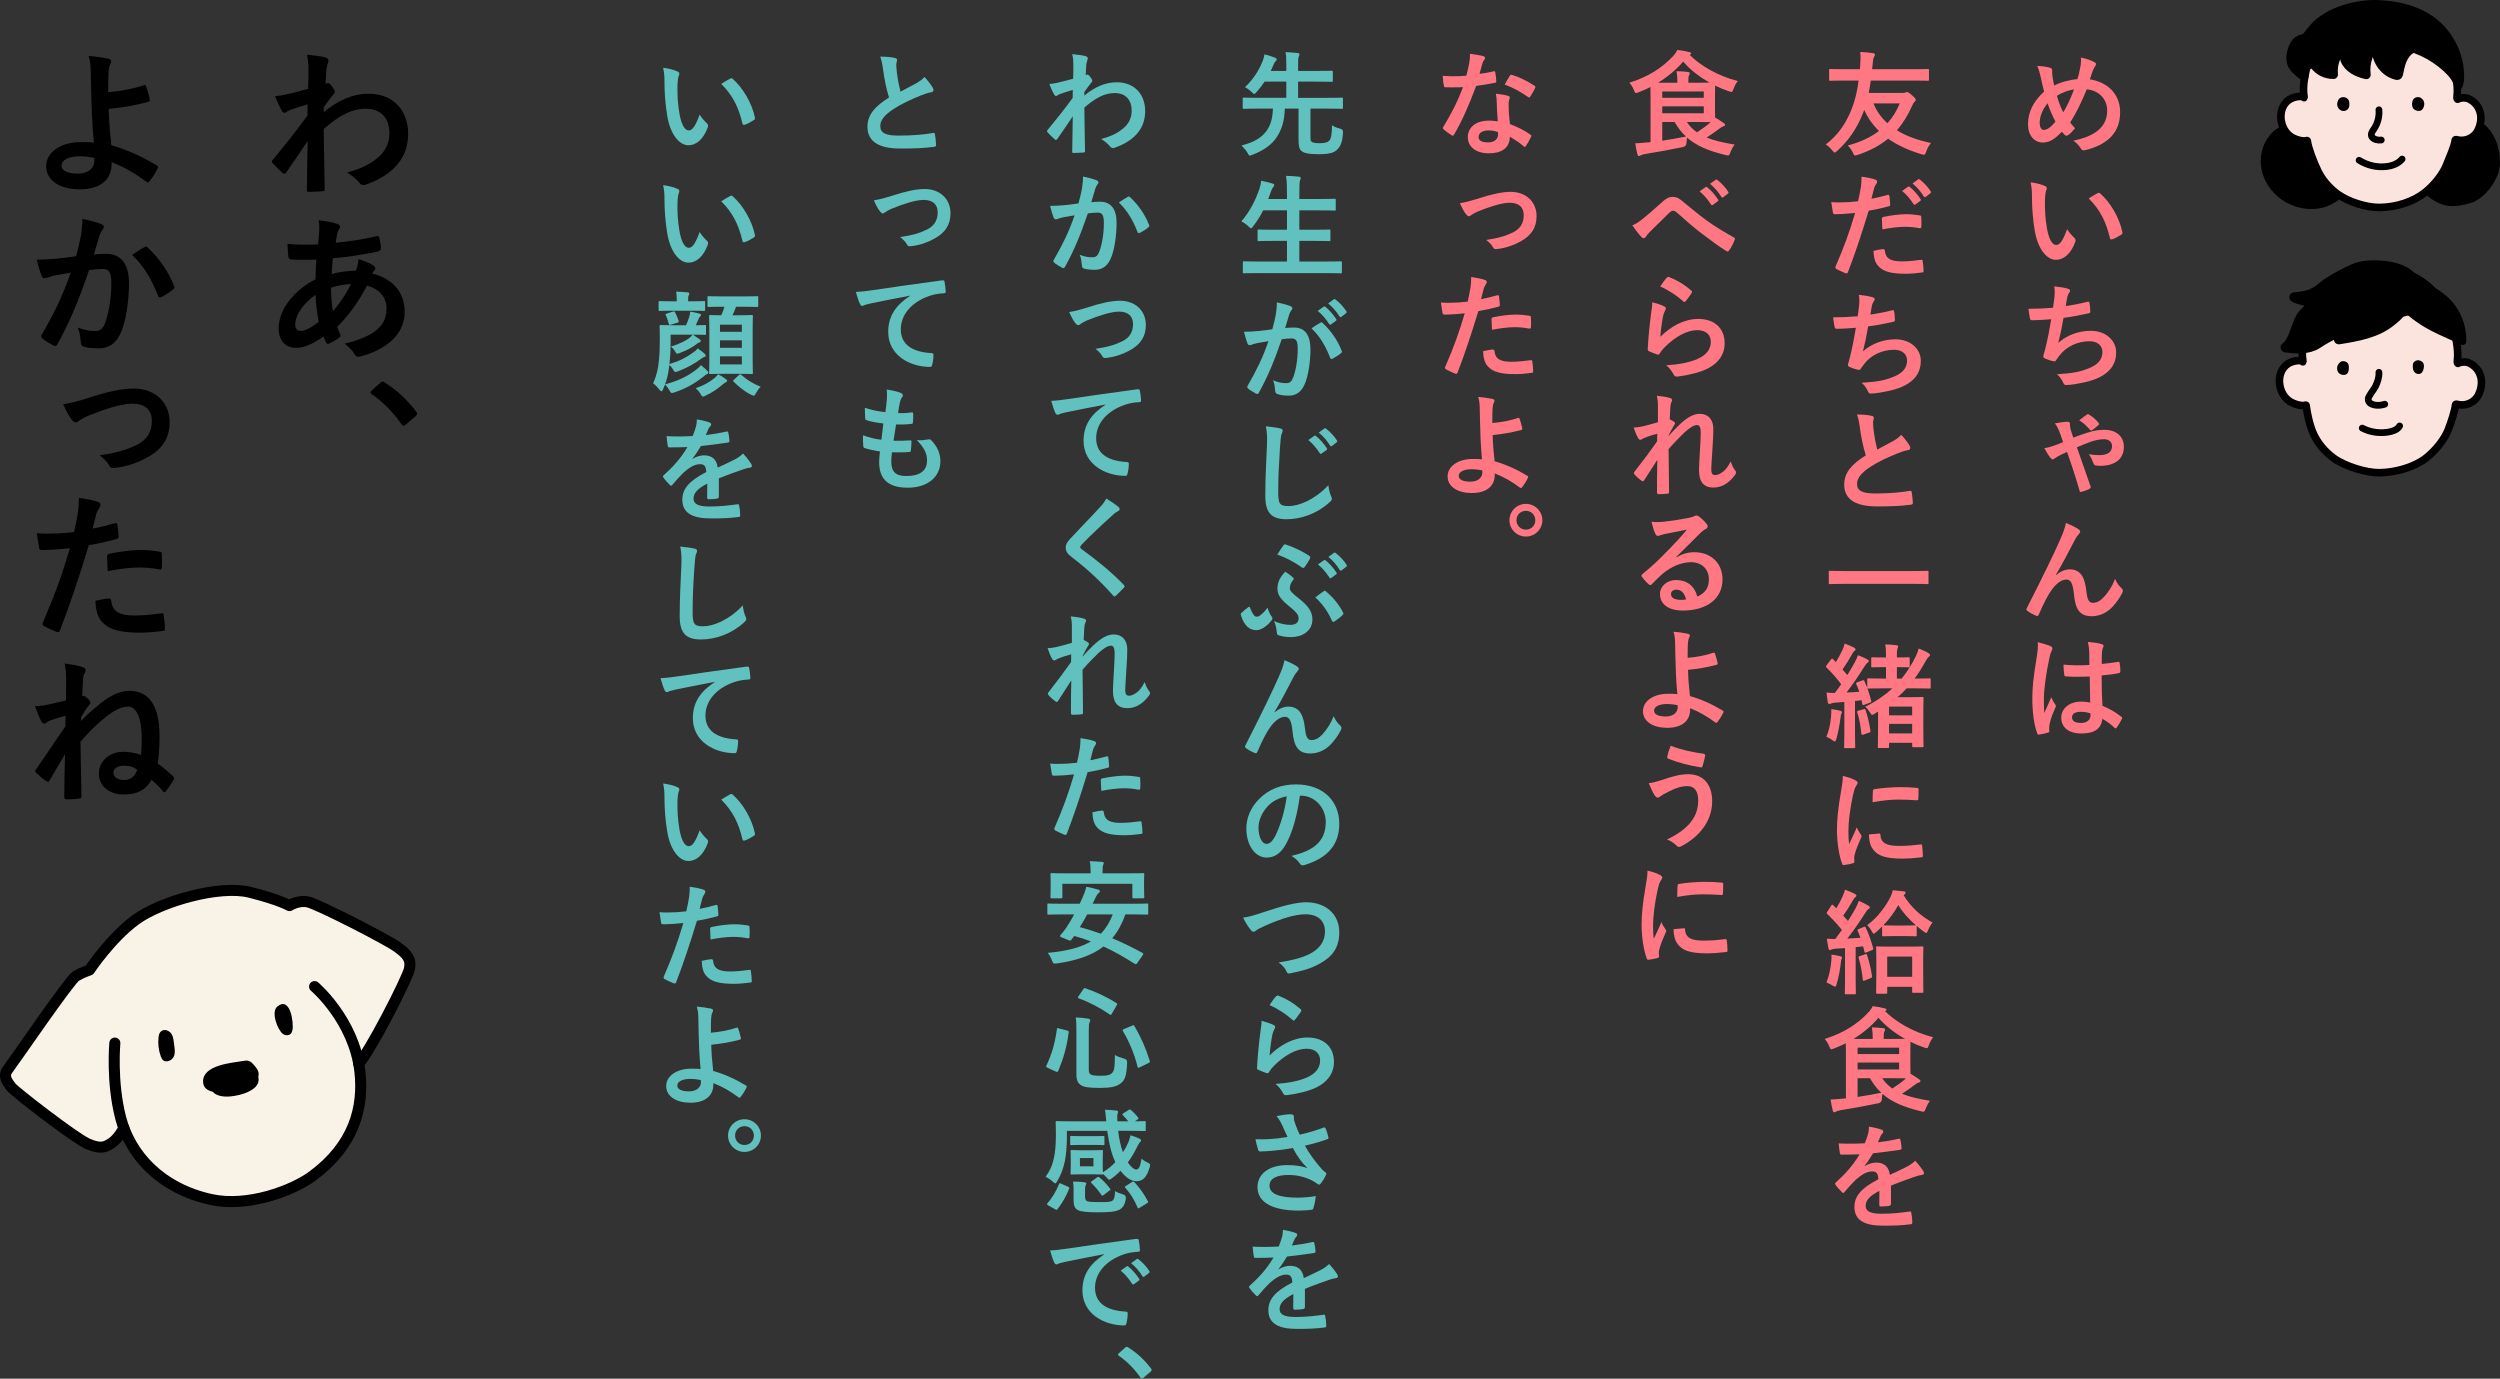 <?xml version="1.0" encoding="UTF-8"?>
<svg xmlns="http://www.w3.org/2000/svg" width="396.718" height="218.778" version="1.1" viewBox="0 0 396.718 218.778">
  <rect x="0" y="0" width="396.718" height="218.778" fill="#333333" stroke="none"/>
  <!-- Generator: Adobe Illustrator 28.7.4, SVG Export Plug-In . SVG Version: 1.2.0 Build 166)  -->
  <g>
    <g id="_レイヤー_1" data-name="レイヤー_1">
      <g>
        <path d="M19.659,179.021c1.909,5.134,6.506,9.752,13.921,11.343,5.728,1.229,12.799-1.389,15.973-3.72,6.64-4.876,8.211-10.912,7.553-16.641-.049-.427-.113-.846-.189-1.257,1.585-1.454,7.75-13.461,8.059-15.007.308-1.546-.325-2.299-1.969-3.489-1.644-1.19-12.617-6.82-14.162-7.129-1.546-.308-2.916.587-2.916.587,0,0-1.46-.895-6.28-2.115-4.821-1.22-14.137,1.468-18.088,4.341-3.952,2.873-7.364,7.993-7.364,7.993,0,0-1.152.39-2.145.968-.993.578-9.954,13.708-10.819,14.821-.865,1.113.06,2.136.561,2.808.501.672,10.095,8.105,12.116,8.978,2.021.873,2.744.587,3.819-.124,1.075-.711,1.932-2.356,1.932-2.356Z" fill="#f9f2e7"/>
        <g>
          <g>
            <path d="M25.388,163.851c-.159.238-.206.516-.235.785-.109,1.035.021,2.077.38,3.041.087.233.196.472.413.619.491.33,1.289-.017,1.579-.533.29-.516.224-1.112.15-1.668-.036-.27-.071-.539-.107-.809-.064-.48-.138-.984-.462-1.359-.415-.481-1.27-.748-1.719-.075Z"/>
            <path d="M44.915,164.084c.343.238.889.276,1.202-.019.176-.166.247-.4.294-.625.219-1.032-.297-5.417-2.401-3.719-1.061.857.046,3.766.905,4.362Z"/>
            <path d="M41.025,170.207c-.091-.449-.4-.818-.698-1.165-.244-.284-.507-.581-.865-.691-.299-.092-.622-.039-.93.016-1.724.302-6.329.61-6.308,3.259.007.948.64,1.416,1.515,1.611,1.164,1.348,4.292.66,5.596.045.702-.331,1.439-.791,1.646-1.539.082-.295.07-.599.011-.9.053-.209.078-.422.035-.636Z"/>
          </g>
          <g>
            <path d="M56.916,168.746c1.585-1.454,7.75-13.461,8.058-15.007.308-1.546-.325-2.299-1.969-3.489-1.644-1.19-12.617-6.82-14.162-7.129-1.546-.308-2.916.587-2.916.587,0,0-1.46-.895-6.28-2.115-4.821-1.22-14.137,1.468-18.088,4.341-3.952,2.873-7.364,7.993-7.364,7.993,0,0-1.152.39-2.145.968-.993.578-9.954,13.708-10.819,14.821-.865,1.113.06,2.136.561,2.808.501.672,10.095,8.105,12.116,8.978,2.021.873,2.744.587,3.819-.124,1.075-.711,1.932-2.356,1.932-2.356" fill="none" stroke="#000" stroke-linecap="round" stroke-linejoin="round" stroke-width="1.752"/>
            <path d="M18.224,165.524s-.565,6.135.929,11.889c1.494,5.754,6.245,11.196,14.427,12.951,5.728,1.229,12.799-1.389,15.973-3.72,6.64-4.876,8.211-10.912,7.553-16.641-.937-8.152-7.188-13.443-7.188-13.443" fill="none" stroke="#000" stroke-linecap="round" stroke-linejoin="round" stroke-width="1.752"/>
          </g>
        </g>
      </g>
      <g>
        <path d="M360.802,21.947c-1.101,1.321-1.494,3.171-1.143,4.855.351,1.684,1.407,3.186,2.803,4.191,1.746,1.257,4.064,1.741,6.13,1.14,2.066-.601,3.802-2.325,4.277-4.423.188-.833.185-1.697.152-2.55-.026-.666-.073-1.344-.316-1.964-.177-.452-.455-.859-.773-1.225-2.498-2.872-8.621-3.033-11.129-.024Z" stroke="#000" stroke-linecap="round" stroke-linejoin="round" stroke-width="1.565"/>
        <path d="M395.935,25.863c0,2.071-2.079,4.997-4.064,5.588-2.317.69-3.945.767-5.849-.722-1.905-1.489-2.958-4.048-2.51-6.424,1.445-7.68,12.423-7.331,12.423,1.559Z" stroke="#000" stroke-linecap="round" stroke-linejoin="round" stroke-width="1.565"/>
        <path d="M384.767,30.586c1.511-1.184,2.877-2.946,3.435-4.341.49-1.225,1.339-3.135,1.4-3.97.009-.129.102-.137.233-.104,1.728.431,2.935-.62,3.32-1.366,1.081-2.092.454-4.188-1.308-5.082-.725-.368-1.587-.135-1.775,0-.188.135-.204-.226-.168-.496.228-1.692-.385-4.265-.737-5.34-1.719-5.25-5.497-9.254-12.514-8.905-2.022.101-3.519.599-5.673,1.856-2.755,1.608-4.617,5.388-5.311,9.758-.125.786-.204,1.838-.035,2.796.022.125,0,.137-.064.074-.271-.26-.88-.157-1.249-.08-3.056.64-2.994,4.838-.776,6.317.583.389,1.838.817,2.45.613.112-.037.151-.011.162.101.095.955.986,3.363,1.72,4.829.896,1.794,2.301,3.009,3.063,3.553,1.835,1.31,4.679,2.142,6.695,2.121,2.641-.027,5.339-.93,7.131-2.335Z" fill="#fbe4de" stroke="#000" stroke-linecap="round" stroke-linejoin="round" stroke-width="1.205"/>
        <path d="M377.504,17.424c.095,1.066-.189,2.162-.789,3.048-.131.194-.279.381-.361.6s-.088.484.053.671c.319.422.941.542,1.469.479" fill="none" stroke="#000" stroke-linecap="round" stroke-linejoin="round" stroke-width="1.071"/>
        <path d="M371.017,15.951c-.117.309-.199.605-.081.914.051.134.123.303.213.405.237.269.582.381.913.335.332-.046.642-.32.723-.688.032-.146.03-.299.027-.45-.003-.137-.006-.277-.043-.407-.079-.277-.302-.476-.544-.574-.466-.188-1.034.004-1.209.465Z"/>
        <path d="M383.036,17.304c-.264-.252-.307-.661-.256-1.023.022-.157.06-.315.139-.453.186-.324.6-.487.965-.407s.663.382.77.74.032.758-.17,1.072c-.066.103-.147.199-.25.264-.362.226-.904.088-1.197-.192Z"/>
        <path d="M374.363,25.434c1.29.819,2.848,1.174,4.349.992.922-.112,1.865-.452,2.47-1.182" fill="none" stroke="#000" stroke-linecap="round" stroke-linejoin="round" stroke-width="1.071"/>
        <path d="M365.152,11.063c1.756-1.263,3.873-1.901,5.923-2.51,2.953-.877,5.993-1.763,9.062-1.49,3.011.268,5.867,1.671,8.102,3.706.83.756,1.608,1.647,1.879,2.736.183-.459.218-.963.216-1.456-.011-3.707-2.065-7.344-5.235-9.267-2.29-1.389-5.008-1.94-7.682-2.073-3.218-.16-7.969,1.014-10.308,3.746-.8.934-1.551,1.908-2.062,3.022-.233.507-.432,1.03-.604,1.561l.709,2.025Z" stroke="#000" stroke-linecap="round" stroke-linejoin="round" stroke-width="1.391"/>
        <path d="M364.134,7.016c-.371.621-.645,1.516-.624,2.24.008.261.036.523.117.771.149.457.467.842.825,1.163.431.387.655.677,1.192.896-.074-1.847.665-3.712,1.985-5.007.083-.082.174-.172.186-.288.007-.077-.023-.154-.062-.221-.202-.341-.628-.483-1.024-.508-1.158-.072-2.078.092-2.594.954Z" stroke="#000" stroke-linecap="round" stroke-linejoin="round" stroke-width="1.391"/>
        <path d="M366.927,7.104c-.479,1.052-.315,2.356.371,3.287.686.931,1.854,1.47,3.01,1.44-.202-1.825.609-3.73,2.065-4.849.213-.164.461-.353.465-.621.002-.132-.06-.258-.14-.363-.339-.44-.954-.531-1.506-.59-1.683-.178-3.444-.059-4.264,1.696Z" stroke="#000" stroke-linecap="round" stroke-linejoin="round" stroke-width="1.391"/>
        <path d="M373.465,5.606c-.496.152-.999.393-1.271.834-.181.294-.24.645-.278.988-.078.704-.078,1.436.184,2.094.532,1.334,1.999,2.044,3.403,2.347-.259-1.935.469-3.977,1.894-5.312.109-.102.232-.229.203-.375-.015-.077-.07-.139-.126-.195-.994-.98-2.789-.755-4.009-.382Z" stroke="#000" stroke-linecap="round" stroke-linejoin="round" stroke-width="1.391"/>
        <path d="M378.986,5.538c-.635.164-1.249.52-1.579,1.087-.227.389-.306.85-.308,1.301-.006,1.853,1.383,3.619,3.185,4.05.066.016.136.029.199.004.102-.041.138-.166.161-.274.155-.739.296-1.487.59-2.182.293-.695.757-1.345,1.416-1.713.116-.065.243-.125.319-.235.139-.201.054-.479-.073-.687-.809-1.333-2.499-1.713-3.909-1.35Z" stroke="#000" stroke-linecap="round" stroke-linejoin="round" stroke-width="1.391"/>
      </g>
      <g>
        <path d="M384.991,72.676c1.526-1.196,2.906-2.976,3.47-4.385.495-1.238,1.13-3.187,1.192-4.03.01-.131.103-.139.235-.105,1.745.436,2.965-.626,3.354-1.38,1.091-2.113.458-4.231-1.321-5.133-.732-.371-1.603-.137-1.793,0-.19.137-.206-.228-.169-.501.23-1.709-.389-4.308-.745-5.394-1.736-5.303-5.553-9.347-12.641-8.995-2.043.102-3.555.605-5.731,1.875-2.783,1.624-4.664,5.443-5.365,9.857-.126.794-.206,1.856-.035,2.824.022.126,0,.138-.065.075-.274-.263-.889-.159-1.261-.081-3.087.647-3.025,4.887-.784,6.38.589.393,1.856.825,2.475.619.113-.038.153-.011.164.102.096.964.539,3.243,1.28,4.724.905,1.812,2.324,3.039,3.094,3.589,1.853,1.324,5.184,2.317,7.219,2.296,2.668-.028,5.616-.919,7.426-2.338Z" fill="#fbe4de" stroke="#000" stroke-linecap="round" stroke-linejoin="round" stroke-width="1.205"/>
        <path d="M378.43,64.144c-1.01.375-2.692.2-2.621-.857.031-.464.905-1.468,1.132-1.934.35-.717.611-1.481.563-2.277" fill="none" stroke="#000" stroke-linecap="round" stroke-linejoin="round" stroke-width="1.071"/>
        <path d="M374.858,67.932c1.004.537,2.412.875,3.972.663.655-.089,1.672-.38,1.96-1.003" fill="none" stroke="#000" stroke-linecap="round" stroke-linejoin="round" stroke-width="1.071"/>
        <path d="M371.328,57.508c.236-.306.902-.226,1.173.063.271.289.258.675.222,1.03-.031.299-.098.635-.42.807-.349.186-.868.072-1.135-.182-.267-.253-.325-.602-.288-.925.036-.316.174-.554.449-.793Z"/>
        <path d="M383.503,57.193c.41-.106.872.121,1.036.41s.11.615.05.924c-.069.354-.265.794-.763.822-.372.021-.673-.225-.802-.476-.171-.334-.154-.701-.13-1.056.018-.259.271-.526.61-.624Z"/>
        <g>
          <path d="M387.5,48.048c-1.672-2.623-4.161-4.543-7.707-5.13v3.333l7.707,1.798Z" stroke="#000" stroke-linecap="round" stroke-linejoin="round" stroke-width="1.205"/>
          <path d="M379.281,48.273c-2.022.731-4.365.942-6.489.606-1.576-.251-7.35-.876-8.723-1.706,1.788-.134,3.005-.429,4.382-1.593,1.379-1.166,4.13-2.574,5.477-3.087,2.091-.797,8.067-.598,9.265,2.239,0,0-3.169,3.273-3.913,3.542Z" stroke="#000" stroke-linecap="round" stroke-linejoin="round" stroke-width="1.565"/>
          <path d="M376.021,44.887c-2.385.047-6.973,1.09-10.558,4.974-1.038,1.125-1.428,4.401-2.78,5.272,1.714.246,3.651.354,5.079-.598,3.884-2.589,9.253-4.077,14.245-5.239,1.097-.255,2.264-2.422,1.193-3.392-.695-.63-3.619-1.014-4.084-.325,0,0-1.712-.722-3.095-.693Z" stroke="#000" stroke-linecap="round" stroke-linejoin="round" stroke-width="1.565"/>
          <path d="M380.073,46.614c.91.071,1.721-.991,3.017-1.135,1.793-.199,3.266.802,4.083,1.394,2.888,2.091,3.665,5.125,3.615,7.297-2.459-1.168-4.955-2.08-7.165-3.694-.906-.661-1.669-1.251-2.226-2.152-.35-.567-.339-1.106-.835-1.623l-.489-.088Z" stroke="#000" stroke-linecap="round" stroke-linejoin="round" stroke-width="1.159"/>
          <path d="M379.463,50.962c-2.291,1.897-5.384,2.43-8.322,2.895.851-.791,1.702-1.581,2.553-2.372.739-.687,1.485-1.379,2.348-1.902,1.402-.85,3.091-1.216,4.719-1.024.073.009.152.021.206.073.697.674-1.073,1.973-1.505,2.331Z" stroke="#000" stroke-linecap="round" stroke-linejoin="round" stroke-width="1.565"/>
        </g>
      </g>
      <g>
        <path d="M330.171,10.354c.054-.395.09-.828.036-1.223.9.18,1.603.432,2.125.719.197.09.288.199.288.324,0,.09-.055.199-.126.307-.162.234-.253.397-.36.666-.108.289-.271.721-.504,1.441,2.845.449,4.807,2.357,4.807,5.221,0,3.205-1.944,5.131-5.527,6.014-.397.09-.522.035-.738-.307-.27-.432-.684-.9-1.17-1.188,2.448-.504,5.383-1.621,5.383-4.754,0-1.818-1.26-3.205-3.24-3.402-.883,2.143-1.675,3.762-2.629,5.258.198.27.432.594.774.918-.469.559-.774.883-1.116,1.098-.072.055-.162.09-.253.09-.09,0-.161-.035-.252-.107-.144-.144-.288-.289-.485-.521-1.171,1.242-2.035,1.709-3.008,1.709-1.368,0-2.358-1.115-2.358-2.916,0-1.873.828-3.602,2.557-5.168-.198-.684-.378-1.584-.558-2.377-.181-.701-.288-1.188-.54-1.691.864.035,1.548.125,2.034.287.288.072.342.199.342.523,0,.287,0,.557.072,1.025.09.521.144.846.252,1.279,1.009-.541,2.449-.92,3.673-1.027.198-.576.36-1.242.522-2.197ZM323.671,19.52c0,.611.252,1.098.631,1.098.54,0,1.116-.397,1.872-1.315-.522-1.008-.954-1.998-1.242-2.916-.792.935-1.261,2.088-1.261,3.133ZM327.416,17.827c.612-.99,1.135-2.143,1.711-3.637-.847.107-1.909.486-2.719,1.008.233.865.612,1.891,1.008,2.629Z" fill="#ff7782"/>
        <path d="M324.517,29.524c.162.072.288.199.288.324,0,.109-.055.289-.144.504-.072.217-.162.992-.162,1.766,0,1.152.036,2.449.324,4.106.252,1.422.721,2.647,1.477,2.647.576,0,1.026-.631,1.728-2.502.397.629.792,1.043,1.152,1.385.216.199.216.414.126.666-.685,1.838-1.801,2.811-3.061,2.811-1.404,0-2.881-1.658-3.367-4.699-.288-1.711-.433-3.584-.433-5.24,0-.99-.035-1.531-.216-2.359.864.109,1.747.324,2.287.594ZM332.872,30.659c.072-.035.144-.072.198-.072.071,0,.126.037.197.109,1.639,1.422,3.079,3.906,3.529,6.156.054.234-.054.307-.198.397-.468.307-.918.559-1.404.721-.216.072-.342.018-.378-.197-.612-2.576-1.53-4.447-3.367-6.285.685-.432,1.135-.684,1.423-.828Z" fill="#ff7782"/>
        <path d="M326.012,47.182c.072-.793.054-1.26-.036-1.746,1.026.107,1.692.234,2.161.377.233.072.359.182.359.324,0,.092-.071.217-.126.289-.126.162-.27.469-.306.666-.09.486-.162.846-.252,1.477.9-.127,2.377-.397,3.385-.666.252-.072.342-.055.378.18.072.414.126.9.126,1.332,0,.199-.054.252-.216.289-1.549.342-2.521.539-4.033.738-.252,1.494-.504,2.701-.828,3.961,1.404-1.225,3.205-1.908,5.168-1.908,2.394,0,4.015,1.547,4.015,3.402,0,1.584-.666,2.754-2.053,3.637-1.08.703-2.629,1.135-4.591,1.441-.45.072-.883.125-1.333.125-.18,0-.306-.09-.45-.432-.288-.594-.558-.935-.972-1.279,2.629-.162,3.727-.395,5.167-.99,1.387-.576,2.053-1.404,2.053-2.537,0-.938-.684-1.711-2.053-1.711-1.944,0-3.727.9-4.735,2.232-.162.234-.342.449-.504.684-.126.217-.18.289-.342.27-.397-.035-.99-.232-1.351-.395-.288-.127-.397-.199-.397-.361,0-.072.019-.197.072-.359.09-.307.162-.576.234-.846.396-1.586.647-2.918.954-4.719-.973.072-2.106.162-3.025.162-.198,0-.306-.09-.342-.252-.054-.215-.18-.973-.252-1.566,1.404,0,2.521-.053,3.907-.162.09-.629.162-1.225.216-1.656Z" fill="#ff7782"/>
        <path d="M328.173,66.93c.197,0,.306.143.306.377,0,.162-.018.272.018.434.036.232.091.467.181.719.09.307.198.631.324.99.99-.377,1.872-.684,2.484-.863.883-.289,1.656-.379,2.484-.379,1.837,0,3.062,1.045,3.062,2.684,0,1.908-1.368,3.025-3.709,3.025-.271,0-.469-.019-.631-.037-.288-.018-.378-.107-.468-.324-.216-.559-.414-1.025-.756-1.477.828.127,1.08.144,1.674.144,1.333,0,2.017-.521,2.017-1.441,0-.594-.485-1.08-1.224-1.08-.685,0-1.315.109-2.161.397-.738.27-1.477.559-2.196.883.72,2.035,1.44,4.088,2.124,6.086.036.072.072.162.072.234,0,.107-.072.197-.216.287-.433.217-.847.342-1.297.469-.18.072-.252-.09-.27-.199-.576-2.033-1.152-3.816-1.98-6.139-.198.09-.522.252-.9.414-.486.234-.774.414-1.062.611-.126.09-.198.162-.307.162-.107,0-.216-.09-.342-.234-.378-.449-.702-1.043-.99-1.547.469-.072.847-.182,1.404-.361.54-.18,1.045-.377,1.566-.611-.288-.865-.432-1.297-.612-1.728-.18-.432-.359-.81-.684-1.242.72-.127,1.44-.252,2.089-.252ZM331.143,65.796c.072-.055.126-.09.198-.09.054,0,.107.035.18.09.576.359,1.116.828,1.458,1.26.072.072.108.144.108.217s-.036.144-.108.197c-.252.252-.63.523-.972.775-.055.035-.108.072-.162.072s-.09-.037-.162-.092c-.576-.629-1.009-1.08-1.728-1.529.576-.469.99-.775,1.188-.9Z" fill="#ff7782"/>
        <path d="M326.246,91.268c.72-.596,1.494-.92,2.196-.92,1.944,0,2.431,1.676,2.629,3.404.144,1.315.36,1.908,1.044,1.908.648,0,1.188-.324,1.692-.865.631-.666,1.369-1.709,1.819-2.934.359.81.72,1.17,1.044,1.494.144.125.198.252.198.377,0,.109-.019.199-.072.307-.36.756-.954,1.584-1.548,2.232-.9.973-2.071,1.514-3.313,1.514-1.818,0-2.593-.955-2.827-3.494-.162-1.801-.558-2.322-1.188-2.322-.773,0-1.548.576-2.269,1.531-.647.863-1.404,2.34-2.106,3.996-.108.252-.198.289-.432.217-.486-.199-.973-.451-1.387-.775-.108-.07-.162-.162-.162-.232,0-.072.036-.162.09-.252,2.629-5.15,4.285-8.59,5.275-10.84.522-1.19.757-1.818.9-2.629.847.342,1.53.666,2.017,1.008.162.107.252.234.252.379,0,.107-.071.234-.197.359-.217.234-.397.504-.559.775-1.152,2.213-2.125,4.104-3.115,5.725l.019.037Z" fill="#ff7782"/>
        <path d="M325.418,102.551c.197.107.27.215.27.359,0,.127-.054.252-.126.397-.126.217-.198.469-.324.99-.594,2.719-.9,5.24-.9,6.555,0,.719,0,1.547.055,2.305.359-.828.738-1.603,1.116-2.504.252.576.396.828.63,1.135.072.09.108.162.108.252s-.036.18-.108.289c-.63,1.422-.846,2.213-.918,2.736-.072.504-.036.773-.019.953.019.127-.054.182-.216.234-.342.127-.864.234-1.351.307-.198.055-.27.035-.359-.217-.505-1.277-.774-3.42-.774-5.49,0-1.728.144-3.17.738-6.824.09-.631.197-1.404.126-2.125.72.18,1.692.469,2.053.648ZM331.611,107.358c-1.225.037-2.484.072-3.709-.018-.234,0-.306-.055-.324-.234-.072-.432-.126-1.08-.126-1.639,1.351.127,2.755.144,4.106.055,0-.648-.019-1.225-.019-1.891-.018-.648-.071-1.117-.233-1.766,1.044.092,1.584.162,2.179.344.197.053.323.143.323.305,0,.09-.035.144-.107.307s-.126.397-.144.631c-.035.611-.035,1.08-.035,1.908.846-.072,1.782-.199,2.557-.324.216-.055.252.018.288.217.071.324.107.9.107,1.277,0,.162-.071.252-.198.27-.647.162-1.836.307-2.772.379,0,2.016.036,3.277.126,4.826,1.062.432,1.98.935,2.989,1.728.162.107.18.162.09.359-.234.469-.522.973-.828,1.387-.054.072-.108.107-.162.107s-.108-.035-.162-.09c-.559-.521-1.152-.973-1.944-1.44-.144,1.512-1.171,2.34-3.295,2.34-2.071,0-3.224-.973-3.224-2.522,0-1.477,1.333-2.537,3.151-2.537.468,0,1.008.053,1.44.143-.036-1.387-.054-2.701-.072-4.123ZM330.153,112.958c-.847,0-1.351.307-1.351.865,0,.557.396.9,1.458.9.9,0,1.477-.523,1.477-1.172,0-.125,0-.215-.018-.359-.576-.18-1.062-.234-1.566-.234Z" fill="#ff7782"/>
        <path d="M292.726,12.786c-1.603,0-2.161.035-2.269.035-.18,0-.197-.018-.197-.215v-1.441c0-.197.018-.215.197-.215.108,0,.667.035,2.269.035h2.412l.036-.379c.072-.863.108-1.818.018-2.357.702.018,1.369.09,1.999.18.252.035.342.144.342.234,0,.144-.054.27-.18.432-.108.18-.162.773-.234,1.531-.018.125-.036.252-.036.359h6.536c1.603,0,2.161-.035,2.269-.035.198,0,.217.018.217.215v1.441c0,.197-.019.215-.217.215-.107,0-.666-.035-2.269-.035h-6.752c-.09.666-.198,1.332-.324,1.963h5.384c.198,0,.342-.037.45-.072.09-.037.162-.072.234-.072.126,0,.252.035.81.521.54.469.576.576.576.703,0,.162-.054.234-.144.307-.18.143-.288.324-.433.666-.63,1.422-1.404,2.719-2.412,3.871,1.53.953,3.402,1.602,5.419,2.016-.323.379-.594.883-.773,1.387-.198.541-.217.541-.757.397-1.998-.613-3.781-1.404-5.275-2.467-1.261,1.045-2.827,1.908-4.789,2.557-.217.072-.343.107-.433.107-.162,0-.234-.107-.36-.432-.18-.414-.485-.828-.828-1.152,2.071-.541,3.691-1.332,4.952-2.305-.973-.955-1.765-2.053-2.341-3.35-.055.144-.09.289-.144.414-.99,2.539-2.341,4.467-4.123,6.086-.216.182-.324.272-.414.272-.108,0-.198-.109-.36-.307-.359-.451-.666-.721-1.062-.973,1.909-1.44,3.169-3.277,4.088-5.545.521-1.279.9-2.809,1.134-4.592h-2.214ZM297.299,16.405c.485,1.242,1.242,2.268,2.214,3.15.864-.953,1.495-2.016,1.945-3.15h-4.159Z" fill="#ff7782"/>
        <path d="M299.531,30.93c.198-.055.27.035.288.18.054.397.107.918.126,1.297.018.232-.036.287-.271.342-1.116.305-2.034.504-3.133.684-1.225,3.998-2.143,6.752-3.295,9.74-.09.252-.198.234-.396.182-.181-.072-1.062-.451-1.44-.668-.144-.09-.198-.232-.144-.359,1.368-3.15,2.232-5.527,3.115-8.535-1.045.109-2.305.199-3.151.199-.27,0-.342-.055-.378-.289-.072-.377-.162-.99-.252-1.639.378.055.594.055,1.332.055.9,0,1.873-.055,2.917-.18.181-.721.324-1.514.45-2.252.072-.539.108-1.08.108-1.656.954.144,1.692.272,2.269.504.144.055.198.182.198.289,0,.072,0,.162-.091.287-.144.254-.288.434-.378.721-.18.648-.306,1.262-.432,1.711.702-.127,1.674-.359,2.557-.611ZM298.829,39.536c.18,0,.252.072.27.252.144,1.315,1.026,1.693,2.755,1.693,1.009,0,2.305-.162,3.025-.252.144-.019.198.018.216.162.072.467.144,1.08.144,1.566.018.215,0,.27-.288.287-.612.09-1.693.199-2.503.199-2.305,0-3.529-.324-4.34-1.172-.576-.576-.773-1.422-.81-2.467.558-.143,1.296-.27,1.53-.27ZM298.631,34.764c0-.252.054-.307.324-.359,1.134-.234,2.467-.414,3.511-.414.702,0,1.477.072,2.106.18.253.035.307.055.307.27.036.451.036.955.018,1.441,0,.305-.09.377-.342.324-.63-.127-1.458-.217-2.232-.217-1.081,0-2.449.18-3.619.414-.036-.631-.072-1.277-.072-1.639ZM302.79,29.633c.09-.072.162-.055.271.035.558.434,1.206,1.152,1.71,1.928.072.107.072.197-.054.287l-.757.559c-.126.09-.216.072-.306-.055-.54-.828-1.116-1.512-1.818-2.088l.954-.666ZM304.392,28.463c.108-.072.162-.055.271.035.666.504,1.315,1.225,1.71,1.855.072.107.09.215-.054.324l-.721.557c-.144.109-.233.055-.306-.053-.486-.775-1.062-1.459-1.801-2.072l.9-.646Z" fill="#ff7782"/>
        <path d="M295.012,48.534c.072-.793.054-1.262-.036-1.748,1.026.109,1.692.234,2.161.379.233.072.359.18.359.324,0,.09-.071.217-.126.287-.126.162-.27.469-.306.668-.09.484-.162.846-.252,1.475.9-.125,2.377-.395,3.385-.666.252-.072.342-.053.378.182.072.414.126.898.126,1.332,0,.197-.054.252-.216.287-1.549.342-2.521.541-4.033.738-.252,1.494-.504,2.701-.828,3.961,1.404-1.225,3.205-1.908,5.168-1.908,2.394,0,4.015,1.549,4.015,3.402,0,1.586-.666,2.756-2.053,3.639-1.08.701-2.629,1.133-4.591,1.44-.45.072-.883.127-1.333.127-.18,0-.306-.09-.45-.434-.288-.594-.558-.935-.972-1.277,2.629-.162,3.727-.397,5.167-.99,1.387-.576,2.053-1.404,2.053-2.539,0-.935-.684-1.711-2.053-1.711-1.944,0-3.727.9-4.735,2.232-.162.234-.342.451-.504.685-.126.215-.18.287-.342.27-.397-.035-.99-.234-1.351-.397-.288-.125-.397-.197-.397-.359,0-.072.019-.199.072-.361.09-.305.162-.576.234-.846.396-1.584.647-2.916.954-4.717-.973.072-2.106.162-3.025.162-.198,0-.306-.09-.342-.252-.054-.217-.18-.973-.252-1.566,1.404,0,2.521-.055,3.907-.162.09-.631.162-1.225.216-1.656Z" fill="#ff7782"/>
        <path d="M297.028,65.993c.216.055.324.144.324.287,0,.252-.126.506-.126.758,0,.359.054.791.09,1.205.162,1.262.342,2.16.576,3.098.9-.486,1.549-.828,2.557-1.369.522-.305.954-.611,1.242-.973.576.596,1.045,1.225,1.315,1.693.072.107.126.252.126.379,0,.18-.107.324-.359.359-.541.09-1.152.307-1.728.541-1.549.629-2.989,1.295-4.231,2.106-1.566,1.027-2.125,1.873-2.125,2.719,0,1.062.792,1.514,2.863,1.514,2.269,0,4.104-.162,5.491-.416.198-.035.288,0,.324.217.09.486.144,1.135.18,1.674.019.199-.107.289-.323.307-1.639.217-3.079.27-5.366.27-3.402,0-5.203-1.115-5.203-3.457,0-1.998,1.315-3.312,3.421-4.644-.433-1.387-.757-3.008-.936-4.393-.126-.955-.252-1.586-.468-2.09.864,0,1.692.055,2.358.217Z" fill="#ff7782"/>
        <path d="M292.689,92.653c-1.621,0-2.179.035-2.287.035-.18,0-.198-.018-.198-.18v-1.746c0-.162.019-.18.198-.18.108,0,.666.035,2.287.035h10.856c1.621,0,2.179-.035,2.287-.035.18,0,.198.018.198.18v1.746c0,.162-.019.18-.198.18-.108,0-.666-.035-2.287-.035h-10.856Z" fill="#ff7782"/>
        <path d="M298.919,109.231c-1.728,0-2.287.035-2.413.035-.09,0-.126,0-.162-.018.217.611.415,1.277.595,1.963.036.162,0,.232-.216.305l-.883.324c-.252.09-.288.055-.324-.144l-.107-.576-1.045.109v4.934c0,1.656.036,2.268.036,2.357,0,.182-.018.199-.198.199h-1.368c-.18,0-.198-.018-.198-.199,0-.107.036-.701.036-2.357v-4.771l-1.44.107c-.306.018-.54.072-.684.144-.108.053-.162.072-.271.072-.126,0-.198-.109-.234-.289-.071-.432-.144-.953-.197-1.529.485.053.863.07,1.313.07.36-.449.685-.918,1.009-1.385-.685-.938-1.477-1.838-2.322-2.648-.072-.07-.091-.125-.091-.16,0-.072.055-.127.126-.234l.667-.883c.144-.18.197-.197.323-.055l.45.469c.379-.611.774-1.315,1.081-1.998.162-.361.233-.596.324-.955.521.199,1.062.432,1.494.648.162.09.234.18.234.287,0,.109-.072.182-.162.234-.144.09-.217.199-.343.434-.54.953-.972,1.674-1.566,2.519l.757.883c.414-.666.81-1.332,1.188-2.018.198-.377.36-.719.505-1.133.485.197,1.062.414,1.494.666.162.09.216.143.216.252,0,.125-.054.197-.198.287-.18.127-.288.289-.558.703-.936,1.494-1.908,2.898-2.773,4.016.667-.019,1.351-.072,2.035-.127-.144-.414-.307-.81-.486-1.207-.072-.162-.036-.232.18-.305l.81-.289c.198-.072.234-.035.307.109.162.342.306.684.45,1.06v-1.295c0-.182.018-.199.197-.199.126,0,.685.037,2.413.037h.36v-1.818h-.343c-1.296,0-1.71.035-1.8.035-.181,0-.198-.018-.198-.197v-1.207c0-.18.018-.197.198-.197.09,0,.504.035,1.8.035h.343v-.162c0-.973-.019-1.44-.126-1.908.666.018,1.152.055,1.765.125.18,0,.288.09.288.199,0,.144-.055.234-.108.359-.072.162-.09.432-.09,1.045v.342h.036c1.278,0,1.674-.035,1.782-.035.198,0,.216.018.216.197v1.207c0,.18-.018.197-.216.197-.108,0-.504-.035-1.782-.035h-.036v1.818h.756c.918-1.117,1.656-2.324,2.269-3.584.217-.449.324-.756.433-1.188.558.215,1.206.504,1.566.738.144.09.233.18.233.305,0,.109-.054.182-.197.272-.144.143-.252.252-.505.701-.558,1.027-1.134,1.928-1.746,2.756,1.675,0,2.251-.037,2.358-.037.181,0,.198.018.198.199v1.205c0,.199-.018.217-.198.217-.107,0-.684-.035-2.376-.035h-1.243c-.432.484-.918.953-1.44,1.404h2.107c1.152,0,1.692-.037,1.818-.037.18,0,.198.018.198.199,0,.125-.036.666-.036,2.557v1.891c0,2.502.036,3.023.036,3.133,0,.18-.019.197-.198.197h-1.404c-.181,0-.198-.018-.198-.197v-.504h-3.673v.611c0,.197-.019.217-.217.217h-1.351c-.197,0-.216-.019-.216-.217,0-.09.036-.611.036-3.043v-2.522c-.162.109-.324.217-.486.307-.197.127-.324.217-.414.217-.126,0-.216-.109-.378-.379-.216-.359-.468-.666-.756-.918,1.746-.865,3.15-1.836,4.321-2.916h-1.387ZM290.564,113.659c.036-.395.054-.701.036-1.133.54.07,1.08.162,1.387.252.216.053.306.143.306.215,0,.09-.018.162-.09.272-.054.09-.108.359-.144.666-.126.99-.342,2.268-.647,3.295-.091.305-.144.432-.253.432-.09,0-.216-.072-.396-.217-.234-.18-.576-.377-.936-.521.397-.955.648-2.053.738-3.26ZM295.732,112.544c.216-.055.252-.055.306.125.324.955.576,2.018.774,3.242.036.18.054.252-.198.342l-.9.307c-.27.09-.324.053-.342-.144-.126-1.297-.324-2.394-.648-3.35-.054-.18-.036-.234.18-.287l.829-.234ZM299.765,112.129v1.387h3.673v-1.387h-3.673ZM303.438,116.378v-1.512h-3.673v1.512h3.673Z" fill="#ff7782"/>
        <path d="M294.363,123.792c.307.162.414.27.414.432,0,.125-.036.18-.27.539-.181.324-.271.576-.433,1.279-.504,2.232-.756,4.447-.756,5.816,0,.881.036,1.477.108,2.106.378-.828.702-1.422,1.224-2.682.144.449.379.738.631,1.133.054.092.126.199.126.272,0,.125-.036.197-.091.287-.414.938-.756,1.711-1.025,2.719-.036.109-.055.307-.055.559,0,.217.036.359.036.504,0,.127-.072.199-.234.234-.45.127-.954.234-1.476.287-.127.019-.198-.07-.234-.197-.504-1.26-.828-3.547-.828-5.365,0-1.621.198-3.584.612-5.906.233-1.332.323-1.926.323-2.682.81.197,1.387.377,1.927.666ZM298.217,132.272c.144-.019.18.072.18.27.108,1.242.973,1.693,2.936,1.693,1.35,0,2.232-.092,3.438-.234.181-.019.216,0,.252.234.055.377.108,1.08.108,1.547,0,.217,0,.234-.306.272-1.225.143-2.089.197-2.936.197-2.665,0-3.907-.432-4.682-1.494-.449-.576-.63-1.494-.63-2.342l1.639-.143ZM297.208,125.538c.019-.217.072-.27.253-.307,1.062-.197,3.078-.324,3.907-.324,1.08,0,1.908.037,2.664.109.378.018.414.053.414.232,0,.541,0,1.027-.036,1.531-.018.162-.071.234-.233.217-1.08-.072-2.017-.109-2.936-.109-1.206,0-2.376.109-4.087.414.019-1.008.019-1.457.054-1.764Z" fill="#ff7782"/>
        <path d="M290.601,152.485c.036-.342.054-.611.018-1.008.45.055,1.116.18,1.387.252.216.055.306.127.306.217s-.035.162-.09.252c-.054.09-.071.307-.107.594-.108,1.062-.36,2.377-.667,3.385-.09.272-.126.397-.233.397-.09,0-.216-.072-.433-.197-.252-.162-.702-.379-.935-.469.432-1.152.647-2.232.756-3.422ZM295.732,147.102c.233-.09.252-.072.342.107.522,1.082.864,2.162,1.17,3.242.055.197,0,.252-.233.342l-.847.342c-.216.09-.271.055-.306-.144l-.198-.81-1.188.109v4.934c0,1.656.036,2.268.036,2.357,0,.182-.019.199-.198.199h-1.368c-.181,0-.198-.018-.198-.199,0-.107.036-.701.036-2.357v-4.771l-1.495.09c-.306.018-.521.072-.666.144-.09.035-.162.09-.27.09-.126,0-.162-.127-.198-.307-.09-.432-.18-.935-.252-1.512.468.035.918.053,1.332.053.36-.467.721-.953,1.062-1.44-.702-.883-1.494-1.728-2.322-2.539-.162-.127-.108-.18.018-.379l.594-.935c.072-.107.126-.162.181-.162.036,0,.09.035.162.107l.468.469c.378-.594.685-1.17.973-1.836.233-.486.324-.775.414-1.117.486.18,1.116.432,1.566.666.18.109.234.18.234.289,0,.09-.072.162-.162.234-.144.107-.217.197-.343.432-.558.99-1.026,1.711-1.584,2.502l.756.846c.414-.646.81-1.312,1.188-1.98.216-.395.397-.828.54-1.223.559.252,1.099.521,1.513.773.162.09.216.162.216.27,0,.127-.054.199-.198.272-.18.107-.323.305-.594.736-.936,1.459-1.908,2.863-2.772,3.943.684-.035,1.386-.07,2.088-.125-.126-.379-.27-.721-.432-1.08-.072-.18-.055-.217.198-.324l.738-.307ZM295.984,151.424c.216-.072.233-.037.306.162.307.935.63,2.25.774,3.295.018.197,0,.252-.234.342l-.9.359c-.27.107-.306.072-.323-.107-.108-1.152-.379-2.522-.667-3.475-.054-.199,0-.217.217-.289l.828-.287ZM300.485,148.544c-1.17,0-1.513.035-1.62.035-.181,0-.198-.018-.198-.217v-1.332c-.307.307-.63.594-.954.883-.181.162-.288.252-.378.252-.091,0-.181-.127-.324-.397-.234-.432-.45-.701-.721-.953,1.711-1.244,2.917-2.973,3.691-4.447.18-.379.306-.703.36-1.1.594.055,1.242.109,1.818.18.162.037.233.127.233.217s-.035.18-.162.27l-.144.127c1.116,1.873,2.719,3.295,4.592,4.34-.253.287-.505.684-.721,1.223-.108.289-.18.414-.288.414-.09,0-.216-.07-.397-.215-.396-.289-.773-.576-1.116-.883v1.422c0,.199-.018.217-.198.217-.126,0-.485-.035-1.62-.035h-1.855ZM297.911,157.69c-.181,0-.198-.019-.198-.199,0-.107.036-.611.036-3.277v-1.602c0-1.602-.036-2.143-.036-2.25,0-.162.018-.182.198-.182.126,0,.63.037,2.106.037h2.917c1.476,0,1.98-.037,2.088-.037.181,0,.198.019.198.182,0,.107-.036.648-.036,1.943v1.818c0,2.629.036,3.133.036,3.242,0,.162-.018.18-.198.18h-1.386c-.181,0-.198-.018-.198-.18v-.775h-3.961v.9c0,.18-.019.199-.198.199h-1.368ZM304.032,146.833c-1.17-1.008-2.088-2.035-2.791-3.205-.647,1.152-1.44,2.232-2.376,3.205.107,0,.45.035,1.62.035h1.855c1.135,0,1.494-.035,1.62-.035h.072ZM299.477,155.006h3.961v-3.205h-3.961v3.205Z" fill="#ff7782"/>
        <path d="M292.923,167.462c0-.883-.018-1.514-.018-1.91-.595.307-1.225.576-1.873.828-.197.072-.324.127-.414.127-.144,0-.197-.127-.342-.469-.198-.504-.45-.881-.721-1.17,3.062-.955,5.24-2.412,6.879-4.158.306-.307.54-.648.738-1.045.666.072,1.35.197,1.891.342.161.035.306.107.306.197,0,.092-.054.144-.18.217l-.055.035c1.585,1.603,4.394,3.332,7.635,4.143-.288.359-.522.791-.685,1.26-.126.342-.18.469-.324.469-.107,0-.233-.037-.432-.109-.757-.252-1.477-.557-2.161-.898,0,.27-.018.738-.018,1.494v2.34c0,.559,0,.955.018,1.242.522.307.954.576,1.368.865.127.09.217.18.217.287,0,.127-.108.199-.271.234-.162.055-.342.144-.576.324-.612.449-1.206.9-2.089,1.459,1.225.504,2.719.828,4.447,1.115-.27.342-.504.793-.684,1.262-.198.504-.216.539-.774.395-2.575-.629-4.537-1.404-6.086-2.754-.054.252-.072.521-.09.793q-.018.594-.576.701c-2.196.451-4.339.846-5.996,1.098-.306.055-.576.144-.702.217-.09.055-.162.107-.306.107-.09,0-.162-.09-.216-.27-.127-.486-.253-1.152-.343-1.746.774-.037,1.278-.072,1.927-.144l.504-.035v-6.842ZM297.173,164.868v-.144c0-.629-.019-1.043-.127-1.691.667.018,1.171.053,1.819.125.18.019.27.109.27.199,0,.162-.036.252-.107.359-.091.144-.108.324-.108.793v.359h1.53c.847,0,1.44,0,1.855-.018-1.692-.938-3.133-2.09-4.213-3.332-1.135,1.315-2.449,2.414-3.979,3.35h3.062ZM294.777,166.255v1.008h6.591v-1.008h-6.591ZM301.368,168.614h-6.591v1.098h6.591v-1.098ZM294.777,174.069c1.188-.18,2.413-.397,3.764-.666-.685-.631-1.278-1.387-1.801-2.305h-1.963v2.971ZM298.685,171.098c.433.666.973,1.188,1.603,1.639.919-.596,1.621-1.117,2.179-1.621-.414,0-1.062-.018-2.017-.018h-1.765Z" fill="#ff7782"/>
        <path d="M300.071,191.042c0,.199-.108.289-.342.324-.234.037-.774.09-1.278.09-.162,0-.234-.107-.234-.287,0-.648,0-1.549.018-2.197-1.603.828-2.179,1.531-2.179,2.394,0,.756.612,1.242,2.503,1.242,1.657,0,3.097-.162,4.483-.359.162-.018.234.035.252.197.09.414.162,1.045.162,1.477.019.217-.054.342-.198.342-1.548.199-2.719.234-4.465.234-2.953,0-4.519-.881-4.519-2.971,0-1.728,1.08-2.988,3.799-4.393-.054-.918-.27-1.279-1.08-1.242-.846.035-1.656.576-2.484,1.295-.774.758-1.225,1.279-1.801,1.963-.09.109-.144.162-.216.162-.055,0-.126-.053-.198-.125-.252-.252-.792-.81-1.026-1.19-.054-.072-.072-.125-.072-.162,0-.072.036-.125.126-.197,1.387-1.242,2.719-2.664,3.764-4.465-.847.035-1.818.053-2.881.053-.162,0-.216-.09-.252-.287-.055-.289-.126-.955-.181-1.494,1.369.072,2.773.053,4.142-.019.198-.484.36-.918.54-1.547.072-.307.126-.613.126-1.1.792.127,1.585.324,2.053.504.144.055.216.182.216.307,0,.09-.036.199-.126.27-.107.09-.216.252-.306.434-.108.252-.198.486-.414.971,1.098-.125,2.196-.305,3.276-.557.198-.037.252.018.288.18.09.359.162.773.181,1.297.018.18-.055.252-.307.287-1.351.199-2.898.397-4.213.541-.414.666-.81,1.332-1.351,1.998l.018.035c.576-.377,1.315-.557,1.801-.557,1.188,0,2.017.539,2.197,1.943.702-.324,1.728-.791,2.647-1.26.342-.18.918-.504,1.368-.973.595.631,1.062,1.26,1.261,1.584.107.162.144.289.144.397,0,.144-.09.217-.27.252-.378.055-.738.144-1.099.272-1.17.414-2.341.809-3.871,1.44v2.898Z" fill="#ff7782"/>
        <path d="M261.923,15.721c0-.883-.018-1.514-.018-1.91-.595.307-1.225.576-1.873.828-.197.072-.324.127-.414.127-.144,0-.197-.127-.342-.469-.198-.504-.45-.881-.721-1.17,3.062-.955,5.24-2.412,6.879-4.158.306-.307.54-.648.738-1.045.666.072,1.35.197,1.891.342.161.035.306.107.306.197,0,.092-.054.144-.18.217l-.055.035c1.585,1.603,4.394,3.332,7.635,4.143-.288.359-.522.791-.685,1.26-.126.342-.18.469-.324.469-.107,0-.233-.037-.432-.109-.757-.252-1.477-.557-2.161-.898,0,.27-.018.738-.018,1.494v2.34c0,.559,0,.955.018,1.242.522.307.954.576,1.368.865.127.09.217.18.217.287,0,.127-.108.199-.271.234-.162.055-.342.144-.576.324-.612.449-1.206.9-2.089,1.459,1.225.504,2.719.828,4.447,1.115-.27.342-.504.793-.684,1.262-.198.504-.216.539-.774.395-2.575-.629-4.537-1.404-6.086-2.754-.054.252-.072.521-.09.793q-.018.594-.576.701c-2.196.451-4.339.846-5.996,1.098-.306.055-.576.144-.702.217-.09.055-.162.107-.306.107-.09,0-.162-.09-.216-.27-.127-.486-.253-1.152-.343-1.746.774-.037,1.278-.072,1.927-.144l.504-.035v-6.842ZM266.173,13.128v-.144c0-.629-.019-1.043-.127-1.691.667.018,1.171.053,1.819.125.18.019.27.109.27.199,0,.162-.036.252-.107.359-.091.144-.108.324-.108.793v.359h1.53c.847,0,1.44,0,1.855-.018-1.692-.938-3.133-2.09-4.213-3.332-1.135,1.315-2.449,2.414-3.979,3.35h3.062ZM263.777,14.514v1.008h6.591v-1.008h-6.591ZM270.368,16.874h-6.591v1.098h6.591v-1.098ZM263.777,22.329c1.188-.18,2.413-.397,3.764-.666-.685-.631-1.278-1.387-1.801-2.305h-1.963v2.971ZM267.685,19.358c.433.666.973,1.188,1.603,1.639.919-.596,1.621-1.117,2.179-1.621-.414,0-1.062-.018-2.017-.018h-1.765Z" fill="#ff7782"/>
        <path d="M260.608,34.792c.595-.469,1.891-1.586,3.224-2.791.594-.541,1.044-.758,1.566-.758.612,0,.954.162,1.566.668,1.351,1.08,2.124,1.799,3.889,3.096,1.603,1.152,2.845,1.855,4.25,2.647.18.072.27.217.18.379-.198.539-.54,1.225-.882,1.691-.091.127-.162.182-.234.182s-.144-.019-.252-.09c-.864-.506-2.827-1.945-3.89-2.773-1.296-.973-2.593-2.125-3.781-3.188-.342-.324-.576-.414-.792-.414-.198,0-.378.162-.612.379-.882.881-2.179,2.125-3.024,2.971-.36.377-.505.559-.648.791-.09.144-.198.217-.324.217s-.234-.055-.342-.162c-.378-.377-1.045-1.242-1.477-1.873.54-.215.99-.504,1.584-.971ZM270.655,29.696c.091-.072.162-.055.271.035.559.432,1.206,1.152,1.711,1.926.071.109.071.199-.055.289l-.756.559c-.126.09-.216.072-.306-.055-.541-.828-1.117-1.512-1.819-2.088l.954-.666ZM272.258,28.524c.108-.07.162-.053.271.037.666.504,1.315,1.225,1.711,1.853.071.109.09.217-.055.324l-.72.559c-.144.107-.234.055-.307-.055-.485-.773-1.062-1.457-1.8-2.07l.899-.648Z" fill="#ff7782"/>
        <path d="M264.065,48.61c.198.09.288.197.288.342,0,.09-.036.18-.09.27-.162.287-.288.611-.36.955-.18.918-.359,2.25-.432,3.275,1.656-1.674,3.817-2.844,6.014-2.844,2.629,0,4.195,1.529,4.195,3.853,0,1.961-1.17,3.258-2.719,4.033-1.206.611-3.061,1.043-4.609,1.242-.397.053-.559.035-.721-.234-.342-.613-.666-1.098-1.224-1.531,2.017-.125,3.745-.467,4.951-1.008,1.458-.631,2.125-1.566,2.125-2.719,0-.973-.612-1.855-2.161-1.855-1.584,0-3.493,1.027-5.186,2.738-.324.324-.558.629-.774.99-.107.18-.18.18-.414.125-.414-.143-.846-.305-1.224-.486-.181-.072-.253-.107-.253-.359.108-2.088.343-4.213.559-5.816.072-.539.162-1.008.162-1.619.702.197,1.458.414,1.872.648ZM264.515,44.053c.091-.09.198-.144.343-.09,1.332.521,2.448,1.207,3.528,2.143.091.072.126.127.126.199,0,.053-.035.125-.09.215-.233.379-.612.9-.918,1.26-.072.092-.144.144-.198.144-.072,0-.126-.035-.216-.125-1.009-.883-2.215-1.711-3.637-2.342.432-.648.773-1.115,1.062-1.404Z" fill="#ff7782"/>
        <path d="M263.094,64.553c0-.666-.036-1.207-.181-1.748.757.072,1.513.162,2.053.344.288.072.378.18.378.359,0,.107-.054.217-.126.342-.09.162-.126.379-.162.883-.035.594-.054.973-.09,1.801.252.125.504.27.685.397.108.07.162.162.162.252,0,.053-.036.125-.09.197-.343.559-.648,1.117-.936,1.711v.09c.576-.648.973-1.062,1.675-1.746,1.422-1.352,2.412-1.766,3.259-1.766,1.351,0,2.16.9,2.16,2.394,0,.523-.018,1.621-.144,3.277-.09,1.656-.181,2.467-.181,3.025,0,.9.217,1.025.667,1.025.396,0,.882-.27,1.332-.646.271-.234.63-.631,1.08-1.514.234.648.378.973.666,1.352.126.162.198.27.198.414,0,.09-.036.18-.126.305-.756,1.062-1.908,2.07-3.457,2.07-1.548,0-2.305-.881-2.305-2.754,0-.486.054-1.494.144-3.025.09-1.584.126-2.178.126-2.953,0-.791-.198-1.188-.559-1.188-.522,0-1.134.379-2.017,1.17-.738.721-1.584,1.566-2.521,2.647.018,2.269.072,4.861.072,6.824,0,.162-.072.252-.252.252-.234.037-.936.072-1.405.072-.18,0-.252-.09-.252-.307,0-1.637,0-3.527.055-5.148-.702,1.098-1.423,2.215-2.089,3.24-.072.127-.126.18-.198.18-.054,0-.126-.035-.216-.09-.288-.18-.864-.684-1.116-1.008-.072-.072-.108-.125-.108-.197,0-.109.072-.217.162-.307,1.494-1.908,2.431-3.188,3.529-4.736,0-.449,0-.791.018-1.223-.612.162-1.494.432-2.16.719-.162.072-.343.252-.522.252-.144,0-.271-.107-.36-.287-.252-.414-.45-.955-.702-1.656.504-.018.81-.072,1.315-.162.612-.144,1.62-.397,2.539-.685v-2.447Z" fill="#ff7782"/>
        <path d="M266.011,88.44c1.008-.576,1.855-.81,2.862-.81,2.629,0,4.466,1.728,4.466,4.322,0,3.006-2.431,4.934-6.284,4.934-2.269,0-3.637-.973-3.637-2.647,0-1.207,1.134-2.197,2.538-2.197,1.692,0,2.936.9,3.386,2.629,1.26-.576,1.836-1.369,1.836-2.736,0-1.639-1.152-2.721-2.827-2.721-1.494,0-3.15.668-4.609,1.91-.521.467-1.025.99-1.566,1.529-.126.127-.216.199-.306.199-.072,0-.162-.055-.271-.162-.378-.324-.773-.793-1.062-1.172-.108-.143-.055-.27.09-.414,1.404-1.133,2.647-2.285,4.267-3.978,1.117-1.152,1.963-2.053,2.791-3.078-1.08.197-2.358.449-3.475.684-.234.055-.469.107-.756.217-.091.035-.271.09-.36.09-.181,0-.307-.09-.397-.307-.216-.414-.378-.918-.63-1.945.54.072,1.134.072,1.674.037,1.099-.107,2.684-.342,4.088-.613.45-.09.81-.18.99-.27.09-.055.252-.144.342-.144.181,0,.288.055.414.144.54.414.9.775,1.207,1.152.144.162.197.289.197.432,0,.182-.107.344-.306.434-.306.143-.45.27-.792.576-1.315,1.277-2.522,2.537-3.89,3.852l.019.055ZM266.028,93.571c-.522,0-.864.307-.864.685,0,.559.486.935,1.566.935.324,0,.559-.018.828-.072-.233-.99-.774-1.549-1.53-1.549Z" fill="#ff7782"/>
        <path d="M271.916,103.577c.108-.035.181,0,.216.107.144.434.343,1.045.433,1.531.036.197-.036.234-.144.27-1.512.414-3.043.666-4.555.81.036,1.459.126,2.449.306,4.16,1.873.539,3.529,1.295,5.222,2.322.126.072.144.162.072.307-.271.557-.631,1.115-.954,1.512-.108.107-.162.162-.307.055-1.332-.99-2.448-1.639-3.997-2.269,0,.107,0,.27-.018.414-.072,1.549-1.225,2.701-3.638,2.701-2.215,0-3.835-.99-3.835-2.647,0-1.621,1.711-2.756,3.943-2.756.576,0,1.116,0,1.513.055-.217-2.359-.271-4.068-.307-5.779-.018-.648-.036-1.566-.054-2.484-.019-.596-.072-1.135-.252-1.639.774.053,1.548.162,2.305.324.198.053.288.162.288.305,0,.09-.036.182-.09.272-.144.252-.181.521-.217.971-.036.541-.036,1.334-.036,2.269,1.495-.127,2.881-.397,4.106-.81ZM266.208,111.895c-.647-.125-1.152-.18-1.656-.18-1.26,0-2.07.414-2.07,1.062,0,.611.72.918,1.855.918,1.351,0,1.944-.793,1.891-1.549l-.019-.252Z" fill="#ff7782"/>
        <path d="M263.777,123.757c1.513-.504,2.755-.9,4.124-.9,2.412,0,3.799,1.639,3.799,4.285,0,1.766-.63,3.205-1.459,4.303-.846,1.152-2.052,2.107-3.475,2.863-.126.055-.216.09-.306.09-.162,0-.271-.072-.433-.234-.397-.377-.882-.719-1.494-.953,1.98-.938,3.205-1.945,3.961-3.008.522-.738.99-1.728.99-3.186,0-1.496-.63-2.269-1.675-2.269-1.008,0-1.8.27-2.826.773-1.062.523-1.315.703-1.53.865-.144.107-.253.18-.397.18-.234,0-.397-.234-.504-.397-.252-.377-.631-1.17-.919-1.891.738-.072,1.171-.215,2.143-.521ZM270.349,119.616c.198.035.271.18.234.324-.072.377-.271,1.242-.397,1.584-.054.18-.108.27-.252.252-1.963-.324-3.367-.666-5.222-1.387-.09-.035-.18-.125-.126-.359.126-.666.324-1.152.54-1.693,1.675.666,3.367,1.008,5.222,1.279Z" fill="#ff7782"/>
        <path d="M263.363,138.821c.307.162.414.27.414.432,0,.127-.036.182-.27.541-.181.324-.271.576-.433,1.277-.504,2.234-.756,4.449-.756,5.816,0,.883.036,1.477.108,2.107.378-.828.702-1.424,1.224-2.684.144.451.379.738.631,1.135.054.09.126.197.126.27,0,.127-.036.199-.091.289-.414.935-.756,1.709-1.025,2.719-.036.107-.055.305-.055.559,0,.215.036.359.036.504,0,.125-.072.197-.234.232-.45.127-.954.234-1.476.289-.127.018-.198-.072-.234-.197-.504-1.262-.828-3.549-.828-5.367,0-1.619.198-3.582.612-5.904.233-1.334.323-1.928.323-2.684.81.197,1.387.379,1.927.666ZM267.217,147.301c.144-.018.18.072.18.27.108,1.244.973,1.693,2.936,1.693,1.35,0,2.232-.09,3.438-.234.181-.018.216,0,.252.234.055.379.108,1.08.108,1.549,0,.215,0,.234-.306.27-1.225.144-2.089.199-2.936.199-2.665,0-3.907-.434-4.682-1.496-.449-.576-.63-1.494-.63-2.34l1.639-.144ZM266.208,140.567c.019-.215.072-.27.253-.305,1.062-.199,3.078-.324,3.907-.324,1.08,0,1.908.035,2.664.107.378.018.414.055.414.234,0,.539,0,1.025-.036,1.529-.018.162-.071.234-.233.217-1.08-.072-2.017-.107-2.936-.107-1.206,0-2.376.107-4.087.414.019-1.008.019-1.459.054-1.766Z" fill="#ff7782"/>
        <path d="M237.009,11.327c.162-.053.234-.053.271.144.09.449.144.99.162,1.459,0,.162-.072.197-.217.215-.972.199-1.855.324-2.971.486-1.152,3.043-2.215,5.527-3.511,7.725-.072.127-.126.18-.198.18-.054,0-.126-.035-.216-.09-.414-.252-.936-.631-1.242-.918-.09-.072-.126-.127-.126-.197,0-.055.018-.127.09-.217,1.351-2.232,2.305-4.123,3.114-6.283-.684.035-1.242.035-1.8.035-.397,0-.54,0-.99-.018-.181,0-.217-.055-.252-.289-.091-.342-.144-.935-.181-1.529.738.053,1.152.072,1.675.072.702,0,1.242-.019,2.07-.09.216-.758.343-1.369.469-2.018.107-.631.107-.9.107-1.459.774.109,1.549.217,2.106.379.181.035.288.144.288.27,0,.144-.054.234-.162.342-.107.144-.18.307-.288.666-.126.434-.27.99-.432,1.531.702-.072,1.53-.234,2.232-.397ZM237.513,16.153c-.018-.486-.035-.775-.144-1.279.882.09,1.351.162,1.963.342.162.037.252.127.252.289,0,.035-.036.162-.108.379-.072.215-.09.432-.072.738,0,1.06.055,1.836.198,3.061,1.297.521,2.179.918,3.241,1.674.18.127.198.197.108.379-.271.557-.522,1.008-.829,1.457-.054.09-.107.127-.162.127-.054,0-.107-.037-.18-.107-.792-.685-1.458-1.082-2.196-1.514,0,1.801-1.297,2.629-3.35,2.629-1.98,0-3.312-1.008-3.312-2.557,0-1.566,1.296-2.629,3.331-2.629.342,0,.846.018,1.422.107-.107-1.152-.144-2.25-.162-3.096ZM236.234,20.69c-.899,0-1.603.359-1.603,1.045,0,.576.505.863,1.531.863.972,0,1.566-.521,1.566-1.277,0-.162,0-.252-.019-.361-.432-.144-.918-.27-1.477-.27ZM239.584,12.03c.107-.18.198-.199.378-.127,1.062.289,2.484,1.008,3.529,1.693.107.072.162.125.162.197,0,.055-.019.127-.072.217-.18.397-.504.953-.756,1.332-.055.09-.108.127-.162.127-.055,0-.091-.019-.162-.072-1.062-.721-2.359-1.514-3.728-1.963.306-.541.576-1.08.81-1.404Z" fill="#ff7782"/>
        <path d="M234.47,31.542c2.215-.738,3.962-1.098,5.258-1.098,2.449,0,4.106,1.602,4.106,3.852,0,1.838-.864,3.115-2.575,4.033-.935.523-2.196,1.027-3.727,1.19-.324.053-.468-.018-.595-.252-.197-.361-.521-.756-1.098-1.19,2.106-.324,3.097-.629,4.339-1.242,1.026-.539,1.621-1.387,1.621-2.682,0-1.279-.793-1.98-2.233-1.98-1.242,0-3.133.611-5.096,1.404-.449.197-.81.414-1.008.557-.144.127-.252.182-.36.182-.162,0-.288-.109-.468-.324-.414-.523-.685-1.152-.973-1.748.9-.143,1.783-.377,2.809-.701Z" fill="#ff7782"/>
        <path d="M237.585,46.86c.198-.055.271.035.288.18.054.397.108.918.126,1.297.019.232-.036.287-.27.342-1.116.305-2.035.504-3.133.684-1.225,3.998-2.143,6.752-3.295,9.74-.091.252-.198.234-.397.182-.18-.072-1.062-.451-1.44-.668-.144-.09-.198-.232-.144-.359,1.369-3.15,2.233-5.527,3.115-8.535-1.044.109-2.305.199-3.151.199-.27,0-.342-.055-.378-.289-.071-.377-.162-.99-.252-1.639.378.055.595.055,1.333.055.899,0,1.872-.055,2.916-.18.181-.721.324-1.514.45-2.252.072-.539.108-1.08.108-1.656.954.144,1.692.272,2.269.504.144.055.198.182.198.289,0,.072,0,.162-.09.287-.144.254-.288.434-.378.721-.181.648-.307,1.262-.433,1.711.702-.127,1.675-.359,2.557-.611ZM236.883,55.465c.181,0,.252.072.271.252.144,1.315,1.026,1.693,2.755,1.693,1.008,0,2.305-.162,3.024-.252.144-.019.198.018.216.162.072.467.144,1.08.144,1.566.018.215,0,.27-.288.287-.612.09-1.782.199-2.449.199-2.358,0-3.583-.324-4.393-1.172-.576-.576-.774-1.422-.81-2.467.559-.143,1.296-.27,1.53-.27ZM236.685,50.694c0-.252.055-.307.324-.359,1.135-.234,2.467-.414,3.512-.414.702,0,1.476.072,2.106.18.252.035.306.055.306.27.036.451.036.955.019,1.441,0,.305-.091.377-.343.324-.63-.127-1.458-.217-2.232-.217-1.08,0-2.449.18-3.619.414-.036-.631-.072-1.277-.072-1.639Z" fill="#ff7782"/>
        <path d="M240.916,66.317c.108-.035.181,0,.216.107.144.434.343,1.045.433,1.531.036.197-.036.234-.144.27-1.512.414-3.043.666-4.555.81.036,1.459.126,2.449.306,4.16,1.873.539,3.529,1.295,5.222,2.322.126.072.144.162.072.307-.271.557-.631,1.115-.954,1.512-.108.107-.162.162-.307.055-1.332-.99-2.448-1.639-3.997-2.269,0,.107,0,.27-.018.414-.072,1.549-1.225,2.701-3.638,2.701-2.215,0-3.835-.99-3.835-2.647,0-1.621,1.711-2.756,3.943-2.756.576,0,1.116,0,1.513.055-.217-2.359-.271-4.068-.307-5.779-.018-.648-.036-1.566-.054-2.484-.019-.596-.072-1.135-.252-1.639.774.053,1.548.162,2.305.324.198.053.288.162.288.305,0,.09-.036.182-.09.272-.144.252-.181.521-.217.971-.036.541-.036,1.334-.036,2.269,1.495-.127,2.881-.397,4.106-.81ZM235.208,74.635c-.647-.125-1.152-.18-1.656-.18-1.26,0-2.07.414-2.07,1.062,0,.611.72.918,1.855.918,1.351,0,1.944-.793,1.891-1.549l-.019-.252Z" fill="#ff7782"/>
        <path d="M244.751,82.553c0,1.44-1.17,2.592-2.61,2.592s-2.611-1.152-2.611-2.592c0-1.441,1.171-2.594,2.611-2.594s2.61,1.152,2.61,2.594ZM240.646,82.553c0,.846.647,1.494,1.494,1.494.846,0,1.494-.648,1.494-1.494s-.648-1.494-1.494-1.494c-.847,0-1.494.648-1.494,1.494Z" fill="#ff7782"/>
        <path d="M207.953,21.59c0,.594.019.738.162.883.144.162.576.252,1.297.252.864,0,1.261-.144,1.513-.397.288-.307.432-.938.45-2.449.306.234.81.414,1.313.541q.45.107.433.557c-.072,1.477-.378,2.215-.882,2.719-.505.523-1.188.775-2.972.775-1.656,0-2.412-.199-2.772-.541-.288-.27-.432-.666-.432-1.746v-4.951h-2.179c-.055,1.926-.469,3.312-1.278,4.519-.757,1.188-2.035,2.106-3.853,2.809-.198.072-.324.127-.414.127-.144,0-.216-.127-.378-.434-.271-.449-.595-.828-.955-1.17,2.053-.521,3.169-1.242,3.943-2.269.595-.809,1.009-1.889,1.045-3.582h-2.305c-1.621,0-2.161.035-2.269.035-.198,0-.217-.018-.217-.197v-1.404c0-.162.019-.18.217-.18.107,0,.647.035,2.269.035h4.429v-2.574h-3.438c-.378.576-.793,1.115-1.278,1.656-.181.197-.288.307-.379.307-.09,0-.197-.109-.396-.307-.307-.287-.666-.576-1.062-.773,1.278-1.207,2.106-2.522,2.647-3.781.252-.523.36-.938.433-1.424.648.144,1.206.344,1.674.523.162.072.289.162.289.27s-.055.18-.162.27c-.127.109-.217.272-.324.523-.162.359-.307.719-.469,1.043h2.467v-.99c0-1.008-.018-1.457-.126-1.998.685.035,1.297.072,1.927.144.162.018.288.09.288.197,0,.127-.054.217-.108.361-.09.162-.107.484-.107,1.188v1.098h2.845c1.746,0,2.358-.035,2.467-.035.18,0,.198.018.198.217v1.35c0,.18-.019.197-.198.197-.108,0-.721-.035-2.467-.035h-2.845v2.574h4.663c1.603,0,2.161-.035,2.269-.035.181,0,.181.018.181.18v1.404c0,.18,0,.197-.181.197-.107,0-.666-.035-2.269-.035h-2.701v4.357Z" fill="#61c1be"/>
        <path d="M199.707,43.335c-1.639,0-2.179.037-2.286.037-.181,0-.198-.018-.198-.199v-1.512c0-.18.018-.197.198-.197.107,0,.647.035,2.286.035h4.519v-3.277h-1.98c-1.765,0-2.377.037-2.485.037-.18,0-.197-.019-.197-.199v-1.459c0-.16.018-.18.197-.18.108,0,.721.037,2.485.037h1.98v-3.08h-3.781c-.433.883-.954,1.728-1.585,2.522-.161.217-.233.324-.342.324-.09,0-.198-.107-.396-.289-.343-.342-.793-.646-1.135-.809,1.332-1.549,2.232-3.277,2.898-5.258.126-.397.217-.828.253-1.19.594.109,1.242.289,1.746.432.198.055.324.144.324.272,0,.09-.054.18-.18.324-.108.107-.217.305-.343.684l-.432,1.188h2.971v-.935c0-1.277-.019-1.836-.144-2.736.702.018,1.44.053,2.035.125.18.019.288.109.288.199,0,.125-.036.234-.09.359-.091.234-.126.684-.126,1.998v.99h3.097c1.765,0,2.358-.035,2.467-.035.198,0,.216.018.216.197v1.477c0,.182-.018.199-.216.199-.108,0-.702-.037-2.467-.037h-3.097v3.08h2.25c1.765,0,2.377-.037,2.485-.037.18,0,.197.019.197.18v1.459c0,.18-.018.199-.197.199-.108,0-.721-.037-2.485-.037h-2.25v3.277h4.267c1.621,0,2.179-.035,2.287-.035.18,0,.198.018.198.197v1.512c0,.182-.019.199-.198.199-.108,0-.666-.037-2.287-.037h-10.749Z" fill="#61c1be"/>
        <path d="M202.444,49.981c.09-.541.18-1.242.18-1.998.936.197,1.44.324,2.16.594.181.053.288.197.288.359,0,.09-.035.18-.126.27-.18.234-.27.434-.359.685-.234.738-.414,1.404-.648,2.16.486-.055,1.026-.072,1.44-.072,1.675,0,2.574,1.17,2.574,3.475,0,1.945-.359,4.34-.972,5.637-.522,1.152-1.387,1.691-2.431,1.691-.864,0-1.477-.09-1.873-.27-.216-.09-.324-.234-.324-.504-.054-.576-.09-1.08-.342-1.674.81.377,1.513.467,2.07.467.595,0,.864-.215,1.152-.953.379-1.008.702-2.719.702-4.484,0-1.26-.233-1.656-1.025-1.656-.433,0-.991.055-1.513.127-1.188,3.457-2.215,5.941-3.619,8.463-.108.232-.252.27-.469.16-.323-.16-1.026-.594-1.242-.791-.09-.09-.144-.162-.144-.27,0-.055.018-.127.072-.199,1.44-2.502,2.376-4.41,3.295-7.059-.703.109-1.279.217-1.765.307-.469.09-.757.199-.99.289-.253.09-.469.053-.576-.234-.162-.414-.36-1.062-.559-1.855.792,0,1.585-.053,2.377-.125.756-.072,1.422-.162,2.124-.272.288-1.025.414-1.656.541-2.268ZM209.574,51.188c.126-.072.216-.037.342.09,1.225,1.152,2.323,2.647,2.989,4.375.072.162.054.252-.072.359-.306.289-.99.721-1.351.9-.18.09-.36.072-.414-.144-.72-1.891-1.656-3.438-2.953-4.662.45-.307.973-.666,1.459-.918ZM210.06,48.667c.09-.072.162-.055.27.035.559.434,1.206,1.152,1.711,1.928.071.107.071.197-.055.287l-.756.559c-.126.09-.216.072-.306-.055-.541-.828-1.117-1.512-1.819-2.088l.955-.666ZM211.663,47.497c.107-.072.162-.055.27.035.666.504,1.315,1.225,1.711,1.855.071.107.09.215-.055.324l-.72.557c-.144.109-.234.055-.307-.053-.485-.775-1.062-1.459-1.8-2.07l.9-.648Z" fill="#61c1be"/>
        <path d="M203.11,67.973c.306.07.432.162.432.342,0,.197-.107.414-.18.594-.09.252-.162.81-.252,2.197-.198,3.133-.271,4.789-.271,6.914,0,1.943.216,2.285,1.656,2.285,1.603,0,4.106-.971,6.303-3.312.071.684.233,1.279.414,1.711.09.197.144.324.144.432,0,.162-.072.307-.36.559-1.944,1.783-4.483,2.701-6.823,2.701-2.305,0-3.386-.918-3.386-3.674,0-3.025.162-5.617.252-7.777.036-1.062.091-2.215-.18-3.295.828.09,1.692.18,2.251.324ZM208.565,69.161c.09-.072.162-.055.271.035.558.434,1.206,1.152,1.71,1.928.072.107.072.197-.054.287l-.756.559c-.126.09-.216.072-.307-.055-.54-.828-1.116-1.512-1.818-2.088l.954-.666ZM210.168,67.991c.108-.072.162-.055.271.035.666.504,1.315,1.225,1.71,1.855.072.107.091.215-.054.324l-.72.557c-.144.109-.234.055-.307-.053-.486-.775-1.062-1.459-1.801-2.07l.9-.648Z" fill="#61c1be"/>
        <path d="M201.76,97.79c.108.127.162.234.162.324s0,.162-.162.359c-.252.324-.54.631-.864.865-.486.397-1.026.666-1.513.666-.954,0-1.908-.541-2.467-2.377-.054-.215-.036-.252.055-.342.323-.324.81-.703,1.098-.918.055-.055.108-.09.162-.09s.09.053.126.162c.45,1.115.738,1.422,1.045,1.422.27,0,.432-.09.63-.252.414-.342.702-.611,1.116-1.188.162.629.433,1.133.612,1.367ZM204.749,99.159c.899,0,1.315-.379,1.315-1.027,0-.629-.324-.973-1.783-2.178-1.206-.99-1.566-1.711-1.566-2.539,0-1.025.378-1.783,1.242-2.701.576.397.847.576,1.278.99.055.055.072.09.072.144s-.054.107-.108.197c-.342.414-.521.883-.521,1.279,0,.449.324.773,1.494,1.691,1.675,1.315,2.089,2.269,2.089,3.295,0,1.873-1.692,2.791-3.367,2.791-.792,0-1.404-.09-1.98-.287-.216-.072-.271-.162-.288-.359-.072-.631-.162-1.352-.468-1.891,1.026.432,1.872.594,2.593.594ZM203.686,86.518c.072-.125.198-.162.359-.107,1.459.504,2.575,1.045,3.71,1.783.162.107.216.27.107.467-.107.272-.594.99-.81,1.297-.091.127-.162.18-.253.18-.071,0-.144-.035-.252-.125-.99-.703-2.214-1.404-3.853-2.018.342-.521.666-1.045.99-1.477ZM210.06,93.811c.09-.037.126-.072.18-.072.036,0,.072.018.126.072,1.261,1.025,2.232,2.305,2.755,3.385.108.162.072.252-.072.397-.252.287-.864.756-1.315,1.043-.162.109-.288.055-.378-.143-.54-1.242-1.368-2.557-2.629-3.691.433-.361.954-.721,1.333-.99ZM210.097,88.895c.09-.072.161-.055.27.037.559.432,1.206,1.152,1.711,1.926.071.107.071.197-.055.287l-.756.559c-.126.09-.216.072-.307-.053-.54-.83-1.116-1.514-1.818-2.09l.955-.666ZM211.698,87.725c.108-.072.162-.055.271.035.666.504,1.315,1.225,1.711,1.855.071.107.09.215-.055.324l-.72.559c-.144.107-.234.053-.307-.055-.486-.775-1.062-1.459-1.8-2.07l.899-.648Z" fill="#61c1be"/>
        <path d="M202.246,113.047c.72-.596,1.494-.92,2.196-.92,1.944,0,2.431,1.676,2.629,3.404.144,1.315.36,1.908,1.044,1.908.648,0,1.188-.324,1.692-.865.631-.666,1.369-1.709,1.819-2.934.359.81.72,1.17,1.044,1.494.144.125.198.252.198.377,0,.109-.019.199-.072.307-.36.756-.954,1.584-1.548,2.232-.9.973-2.071,1.514-3.313,1.514-1.818,0-2.593-.955-2.827-3.494-.162-1.801-.558-2.322-1.188-2.322-.773,0-1.548.576-2.269,1.531-.647.863-1.404,2.34-2.106,3.996-.108.252-.198.289-.432.217-.486-.199-.973-.451-1.387-.775-.108-.07-.162-.162-.162-.232,0-.072.036-.162.09-.252,2.629-5.15,4.285-8.59,5.275-10.84.522-1.19.757-1.818.9-2.629.847.342,1.53.666,2.017,1.008.162.107.252.234.252.379,0,.107-.071.234-.197.359-.217.234-.397.504-.559.775-1.152,2.213-2.125,4.104-3.115,5.725l.019.037Z" fill="#61c1be"/>
        <path d="M206.279,126.258c-.414,3.061-1.171,5.869-2.251,7.76-.774,1.35-1.711,2.07-3.061,2.07-1.585,0-3.188-1.691-3.188-4.627,0-1.728.738-3.385,2.035-4.682,1.512-1.512,3.421-2.305,5.852-2.305,4.321,0,6.86,2.664,6.86,6.248,0,3.35-1.891,5.455-5.546,6.555-.378.107-.54.035-.774-.324-.198-.307-.576-.721-1.261-1.135,3.043-.721,5.438-1.98,5.438-5.385,0-2.143-1.62-4.176-4.033-4.176h-.071ZM201.111,128.005c-.864.973-1.404,2.178-1.404,3.33,0,1.656.666,2.576,1.225,2.576.468,0,.864-.234,1.351-1.1.792-1.457,1.603-4.051,1.908-6.445-1.261.252-2.269.756-3.079,1.639Z" fill="#61c1be"/>
        <path d="M200.751,144.671c2.773-.935,5.023-1.494,6.482-1.494,3.223,0,5.294,1.945,5.294,4.771,0,2.359-1.026,3.853-3.169,5.006-1.513.846-2.917,1.135-4.574,1.494-.359.072-.504.055-.63-.287-.216-.504-.666-1.045-1.261-1.424,2.377-.395,3.655-.738,4.88-1.332,1.53-.773,2.484-1.926,2.484-3.582,0-1.693-1.098-2.738-3.097-2.738-1.62,0-3.763.648-6.5,1.855-.576.289-1.026.486-1.242.648-.252.217-.397.27-.486.27-.18,0-.324-.107-.521-.377-.324-.397-.774-1.1-1.152-1.873.792-.09,1.458-.252,3.492-.938Z" fill="#61c1be"/>
        <path d="M202.065,162.639c.198.09.288.197.288.342,0,.09-.036.18-.09.27-.162.289-.288.613-.36.955-.18.918-.359,2.25-.432,3.277,1.656-1.674,3.817-2.846,6.014-2.846,2.629,0,4.195,1.531,4.195,3.853,0,1.963-1.17,3.26-2.719,4.033-1.206.613-3.061,1.045-4.609,1.242-.397.055-.559.037-.721-.234-.342-.611-.666-1.098-1.224-1.529,2.017-.127,3.745-.469,4.951-1.008,1.458-.631,2.125-1.568,2.125-2.721,0-.971-.612-1.853-2.161-1.853-1.584,0-3.493,1.025-5.186,2.736-.324.324-.558.631-.774.99-.107.18-.18.18-.414.127-.414-.144-.846-.307-1.224-.486-.181-.072-.253-.107-.253-.361.108-2.088.343-4.213.559-5.814.072-.541.162-1.008.162-1.621.702.199,1.458.414,1.872.648ZM202.516,158.085c.091-.09.198-.144.343-.09,1.332.521,2.448,1.205,3.528,2.143.091.07.126.125.126.197,0,.055-.035.127-.09.217-.233.377-.612.9-.918,1.26-.072.09-.144.144-.198.144-.072,0-.126-.037-.216-.127-1.009-.883-2.215-1.711-3.637-2.34.432-.648.773-1.117,1.062-1.404Z" fill="#61c1be"/>
        <path d="M203.47,178.565c-.252-.521-.432-.9-.899-1.459.882-.162,1.656-.287,2.143-.287.468,0,.612.125.612.377,0,.162-.019.344.018.504.054.217.126.469.288.9.216.541.378.973.612,1.459,1.639-.377,2.827-.756,3.763-1.115.181-.092.234-.072.343.125.18.342.342.973.45,1.387.054.18-.019.27-.144.307-.864.324-1.908.648-3.583,1.043.738,1.334,1.639,2.557,2.755,3.801.144.143.306.27.468.395.108.09.181.144.181.234,0,.127-.055.217-.108.307-.126.307-.486.883-.702,1.17-.144.199-.234.27-.36.27-.09,0-.144-.035-.288-.143-.233-.162-.396-.289-.738-.469-1.17-.611-2.484-.918-3.816-.918-1.873,0-3.007.559-3.007,1.691,0,1.352,1.638,1.91,4.465,1.91.882,0,1.944-.092,2.881-.254-.072.721-.252,1.531-.378,1.928-.054.18-.126.217-.343.252-.323.055-1.242.125-1.998.125-4.249,0-6.536-1.35-6.536-3.727,0-2.053,1.765-3.492,4.735-3.492,1.459,0,2.467.215,3.205.486-.882-.828-1.603-1.818-2.322-3.188-1.135.197-2.179.342-3.476.449-.486.037-1.315.092-1.765.092-.162,0-.233-.109-.288-.324-.18-.559-.27-.938-.414-1.621.919.035,1.657.018,2.251-.018.756-.037,1.656-.144,2.845-.342-.306-.648-.558-1.172-.847-1.855Z" fill="#61c1be"/>
        <path d="M207.071,207.423c0,.197-.108.287-.342.324-.234.035-.774.09-1.278.09-.162,0-.234-.109-.234-.289,0-.648,0-1.549.018-2.195-1.603.828-2.179,1.529-2.179,2.394,0,.756.612,1.242,2.503,1.242,1.657,0,3.097-.162,4.483-.361.162-.018.234.037.252.199.09.414.162,1.043.162,1.477.019.215-.054.342-.198.342-1.548.197-2.719.234-4.465.234-2.953,0-4.519-.883-4.519-2.971,0-1.728,1.08-2.99,3.799-4.394-.054-.918-.27-1.277-1.08-1.242-.846.037-1.656.576-2.484,1.297-.774.756-1.225,1.277-1.801,1.963-.09.107-.144.162-.216.162-.055,0-.126-.055-.198-.127-.252-.252-.792-.81-1.026-1.188-.054-.072-.072-.127-.072-.162,0-.072.036-.127.126-.199,1.387-1.242,2.719-2.664,3.764-4.465-.847.037-1.818.055-2.881.055-.162,0-.216-.09-.252-.289-.055-.287-.126-.953-.181-1.494,1.369.072,2.773.055,4.142-.018.198-.486.36-.918.54-1.549.072-.307.126-.611.126-1.098.792.125,1.585.324,2.053.504.144.055.216.18.216.307,0,.09-.036.197-.126.27-.107.09-.216.252-.306.432-.108.252-.198.486-.414.973,1.098-.127,2.196-.307,3.276-.559.198-.035.252.018.288.18.09.361.162.775.181,1.297.018.18-.055.252-.307.289-1.351.197-2.898.395-4.213.539-.414.666-.81,1.332-1.351,1.998l.018.037c.576-.379,1.315-.559,1.801-.559,1.188,0,2.017.541,2.197,1.945.702-.324,1.728-.793,2.647-1.262.342-.18.918-.504,1.368-.971.595.629,1.062,1.26,1.261,1.584.107.162.144.287.144.397,0,.143-.09.215-.27.252-.378.053-.738.143-1.099.27-1.17.414-2.341.81-3.871,1.441v2.898Z" fill="#61c1be"/>
        <path d="M172.074,15.163c1.62-1.332,3.276-2.107,5.167-2.107,2.719,0,4.483,1.855,4.483,4.574,0,2.772-1.692,4.682-4.789,5.797-.108.055-.216.072-.306.072-.181,0-.343-.09-.469-.252-.378-.449-.792-.81-1.422-1.188,1.746-.469,2.664-.973,3.619-1.783.828-.738,1.224-1.639,1.224-2.719,0-1.693-.954-2.791-2.683-2.791-1.656,0-3.061.793-4.825,2.305.018,2.305.072,4.482.108,6.914,0,.144-.091.217-.234.217-.198.018-1.009.07-1.603.07-.162,0-.216-.07-.198-.252.018-1.836.054-3.727.09-5.562-.864,1.297-1.765,2.611-2.431,3.564-.09.107-.162.18-.252.18-.054,0-.126-.035-.198-.107-.414-.359-.756-.703-1.098-1.08-.072-.055-.108-.127-.108-.199,0-.07.036-.143.108-.215,1.584-1.928,2.61-3.205,3.961-5.061,0-.449,0-.935.018-1.277-.521.162-1.368.414-2.053.666-.306.125-.485.307-.594.307-.126,0-.252-.109-.36-.324-.216-.414-.486-.973-.72-1.586.432-.035.702-.07,1.224-.18.469-.107,1.171-.27,2.558-.648.035-.773.035-1.566.035-2.34,0-.449-.035-.973-.18-1.566,1.044.107,1.639.18,2.089.307.378.107.45.305.324.629-.091.217-.144.486-.181.775-.018.432-.054.846-.09,1.619.054-.018.09-.035.144-.053.035-.018.09-.037.126-.037.126,0,.324.182.485.414.217.289.289.434.289.559,0,.127-.036.199-.307.504-.252.324-.522.666-.954,1.297v.559Z" fill="#61c1be"/>
        <path d="M171.678,30.01c.09-.539.181-1.242.181-1.998.935.199,1.44.324,2.16.594.18.055.288.199.288.361,0,.09-.036.18-.126.27-.18.234-.27.432-.36.684-.233.738-.414,1.404-.647,2.162.485-.055,1.025-.072,1.404-.072,1.692,0,2.61,1.152,2.61,3.33,0,2.125-.36,4.484-.972,5.779-.522,1.152-1.387,1.693-2.432,1.693-.864,0-1.386-.072-1.782-.197-.216-.072-.324-.234-.324-.506-.054-.576-.09-1.08-.342-1.674.81.307,1.423.397,1.98.397.595,0,.864-.217,1.152-.955.378-1.008.702-2.719.702-4.465,0-1.279-.234-1.674-1.026-1.674-.432,0-.99.053-1.513.125-1.188,3.457-2.214,5.941-3.619,8.463-.107.234-.252.27-.468.162-.324-.162-1.026-.594-1.242-.793-.09-.09-.144-.162-.144-.27,0-.055.019-.125.072-.197,1.44-2.504,2.377-4.412,3.295-7.059-.702.107-1.278.217-1.765.307-.468.09-.756.197-.99.287-.252.09-.468.055-.576-.234-.162-.414-.359-1.062-.558-1.853.792,0,1.584-.055,2.376-.127.757-.072,1.423-.162,2.125-.27.288-1.027.414-1.656.54-2.269ZM179.006,31.217c.126-.072.217-.035.343.09,1.224,1.152,2.322,2.647,2.988,4.375.072.162.055.252-.072.361-.306.287-.99.719-1.35.9-.181.09-.36.07-.414-.144-.721-1.891-1.657-3.439-2.953-4.664.45-.307.973-.666,1.458-.918Z" fill="#61c1be"/>
        <path d="M172.47,48.821c2.215-.738,3.962-1.098,5.258-1.098,2.449,0,4.106,1.603,4.106,3.853,0,1.836-.864,3.115-2.575,4.033-.935.521-2.196,1.025-3.727,1.188-.324.055-.468-.018-.595-.252-.197-.359-.521-.756-1.098-1.188,2.106-.324,3.097-.631,4.339-1.242,1.026-.541,1.621-1.387,1.621-2.684,0-1.277-.793-1.98-2.233-1.98-1.242,0-3.133.613-5.096,1.404-.449.199-.81.414-1.008.559-.144.125-.252.18-.36.18-.162,0-.288-.107-.468-.324-.414-.521-.685-1.152-.973-1.746.9-.144,1.783-.379,2.809-.703Z" fill="#61c1be"/>
        <path d="M175.405,64.2c-2.197.414-4.123.793-6.05,1.19-.685.162-.864.197-1.135.287-.126.055-.252.144-.396.144-.126,0-.271-.107-.343-.27-.233-.486-.432-1.117-.666-1.945.918-.035,1.459-.107,2.863-.307,2.214-.322,6.176-.918,10.821-1.529.27-.037.359.072.378.197.09.414.18,1.08.198,1.586,0,.215-.108.27-.343.27-.846.053-1.422.144-2.196.397-3.061,1.043-4.592,3.15-4.592,5.311,0,2.322,1.657,3.584,4.79,3.781.288,0,.396.072.396.27,0,.469-.071,1.1-.197,1.549-.055.27-.127.379-.343.379-3.169,0-6.644-1.818-6.644-5.564,0-2.557,1.278-4.285,3.457-5.707v-.037Z" fill="#61c1be"/>
        <path d="M177.529,80.483c.091.072.144.215.144.287,0,.162-.09.272-.252.342-.216.109-.486.272-.864.631-1.549,1.387-3.529,3.24-4.916,4.682-.162.197-.233.307-.233.397,0,.107.071.197.233.324,2.341,1.691,4.771,3.654,6.698,5.672.072.09.126.162.126.232,0,.072-.036.127-.126.217-.414.451-.936.973-1.242,1.242-.108.09-.18.144-.252.144s-.126-.055-.216-.162c-2.089-2.342-4.106-4.213-6.555-6.086-.684-.521-.954-.918-.954-1.512,0-.596.324-.99.883-1.586,1.53-1.656,3.024-3.15,4.573-4.842.486-.523.756-.9.972-1.352.793.469,1.477.935,1.98,1.369Z" fill="#61c1be"/>
        <path d="M170.094,99.563c0-.666-.036-1.207-.181-1.748.757.072,1.513.162,2.053.344.288.072.378.18.378.359,0,.107-.054.217-.126.342-.09.162-.126.379-.162.883-.035.594-.054.973-.09,1.801.252.125.504.27.685.397.108.07.162.162.162.252,0,.053-.036.125-.09.197-.343.559-.648,1.117-.936,1.711v.09c.576-.648.973-1.062,1.675-1.746,1.422-1.352,2.412-1.766,3.259-1.766,1.351,0,2.16.9,2.16,2.394,0,.523-.018,1.621-.144,3.277-.09,1.656-.181,2.467-.181,3.025,0,.9.217,1.025.667,1.025.396,0,.882-.27,1.332-.646.271-.234.63-.631,1.08-1.514.234.648.378.973.666,1.352.126.162.198.27.198.414,0,.09-.036.18-.126.305-.756,1.062-1.908,2.07-3.457,2.07-1.548,0-2.305-.881-2.305-2.754,0-.486.054-1.494.144-3.025.09-1.584.126-2.178.126-2.953,0-.791-.198-1.188-.559-1.188-.522,0-1.134.379-2.017,1.17-.738.721-1.584,1.566-2.521,2.647.018,2.269.072,4.861.072,6.824,0,.162-.072.252-.252.252-.234.037-.936.072-1.405.072-.18,0-.252-.09-.252-.307,0-1.637,0-3.527.055-5.148-.702,1.098-1.423,2.215-2.089,3.24-.072.127-.126.18-.198.18-.054,0-.126-.035-.216-.09-.288-.18-.864-.684-1.116-1.008-.072-.072-.108-.125-.108-.197,0-.109.072-.217.162-.307,1.494-1.908,2.431-3.188,3.529-4.736,0-.449,0-.791.018-1.223-.612.162-1.494.432-2.16.719-.162.072-.343.252-.522.252-.144,0-.271-.107-.36-.287-.252-.414-.45-.955-.702-1.656.504-.018.81-.072,1.315-.162.612-.144,1.62-.397,2.539-.685v-2.447Z" fill="#61c1be"/>
        <path d="M175.585,120.03c.198-.055.271.035.288.18.054.397.108.918.126,1.297.019.232-.036.287-.27.342-1.116.305-2.035.504-3.133.684-1.225,3.998-2.143,6.752-3.295,9.74-.091.252-.198.234-.397.182-.18-.072-1.062-.451-1.44-.668-.144-.09-.198-.232-.144-.359,1.369-3.15,2.233-5.527,3.115-8.535-1.044.109-2.305.199-3.151.199-.27,0-.342-.055-.378-.289-.071-.377-.162-.99-.252-1.639.378.055.595.055,1.333.055.899,0,1.872-.055,2.916-.18.181-.721.324-1.514.45-2.252.072-.539.108-1.08.108-1.656.954.144,1.692.272,2.269.504.144.055.198.182.198.289,0,.072,0,.162-.09.287-.144.254-.288.434-.378.721-.181.648-.307,1.262-.433,1.711.702-.127,1.675-.359,2.557-.611ZM174.883,128.635c.181,0,.252.072.271.252.144,1.315,1.026,1.693,2.755,1.693,1.008,0,2.305-.162,3.024-.252.144-.019.198.018.216.162.072.467.144,1.08.144,1.566.018.215,0,.27-.288.287-.612.09-1.782.199-2.449.199-2.358,0-3.583-.324-4.393-1.172-.576-.576-.774-1.422-.81-2.467.559-.143,1.296-.27,1.53-.27ZM174.685,123.864c0-.252.055-.307.324-.359,1.135-.234,2.467-.414,3.512-.414.702,0,1.476.072,2.106.18.252.035.306.055.306.27.036.451.036.955.019,1.441,0,.305-.091.377-.343.324-.63-.127-1.458-.217-2.232-.217-1.08,0-2.449.18-3.619.414-.036-.631-.072-1.277-.072-1.639Z" fill="#61c1be"/>
        <path d="M180.446,152.846c-.107.162-.216.199-.396.09-1.639-1.043-3.224-1.963-4.934-2.736-1.837,1.422-4.268,2.232-7.4,2.684-.559.053-.576.053-.774-.451-.18-.467-.414-.9-.684-1.225,3.007-.27,5.221-.846,6.859-1.818-.846-.324-1.71-.611-2.647-.863l-.45.594c-.126.144-.216.18-.468.072l-1.099-.451c-.306-.125-.288-.197-.162-.359.306-.342.612-.738.882-1.117.414-.629.864-1.367,1.297-2.16h-1.818c-1.603,0-2.143.037-2.251.037-.18,0-.198-.019-.198-.199v-1.367c0-.182.019-.199.198-.199.108,0,.648.037,2.251.037h2.683c.144-.289.288-.596.414-.9.234-.504.504-1.207.63-1.801.648.125,1.351.287,1.927.467.144.037.234.127.234.234,0,.109-.072.217-.216.324-.144.09-.271.272-.469.685l-.468.99h6.374c1.603,0,2.124-.037,2.25-.037.181,0,.198.018.198.199v1.367c0,.18-.018.199-.198.199-.126,0-.647-.037-2.25-.037h-1.171c-.54,1.514-1.224,2.756-2.089,3.781,1.603.666,3.188,1.459,4.79,2.322.09.055.126.09.126.162s-.036.144-.108.252l-.864,1.225ZM178.97,138.587c1.693,0,2.305-.035,2.413-.035.18,0,.198.018.198.18,0,.107-.036.432-.036.918v.738c0,1.584.036,1.853.036,1.963,0,.18-.019.197-.198.197h-1.494c-.181,0-.198-.018-.198-.197v-2.107h-11.109v2.107c0,.18-.018.197-.198.197h-1.494c-.181,0-.198-.018-.198-.197,0-.127.036-.379.036-1.963v-.594c0-.631-.036-.955-.036-1.062,0-.162.018-.18.198-.18.126,0,.72.035,2.413.035h3.763v-.217c0-.773-.036-1.26-.144-1.709.667.018,1.333.053,1.945.107.198.018.288.072.288.162,0,.125-.055.215-.108.359s-.09.379-.09,1.08v.217h4.015ZM172.524,145.104c-.36.684-.757,1.352-1.171,2.018,1.135.305,2.251.648,3.331,1.043.81-.828,1.423-1.818,1.891-3.061h-4.051Z" fill="#61c1be"/>
        <path d="M169.319,163.526c.252.072.288.109.27.289-.306,2.305-.792,4.033-1.656,6.121-.072.162-.126.217-.378.109l-1.315-.596c-.252-.125-.27-.197-.198-.342.883-1.853,1.369-3.602,1.675-5.779.036-.217.054-.217.324-.127l1.278.324ZM172.776,169.756c0,.414.108.666.342.773.217.109.648.182,1.566.182.936,0,1.423-.09,1.711-.379.397-.342.522-.828.522-2.916.432.252.954.432,1.494.576q.468.125.45.594c-.072,2.035-.342,2.791-.973,3.295-.684.559-1.62.756-3.349.756-1.818,0-2.557-.144-2.989-.432-.486-.307-.738-.738-.738-1.783v-6.914c0-.935-.018-1.459-.107-2.053.647.018,1.315.09,1.908.18.288.037.397.144.397.272,0,.125-.036.197-.108.324-.09.162-.126.395-.126,1.277v6.248ZM171.893,156.991c.144-.197.181-.217.36-.162,1.603.559,3.295,1.315,4.897,2.34.181.109.181.144.055.361l-.757,1.297c-.144.252-.18.27-.342.162-1.53-1.062-3.331-2-4.916-2.559-.107-.035-.144-.053-.144-.107s.036-.107.09-.215l.756-1.117ZM179.654,162.753c.234-.09.271-.107.36.072,1.062,1.764,1.908,3.764,2.431,5.51.054.197.036.234-.198.359l-1.368.666c-.252.127-.307.127-.36-.072-.486-1.943-1.278-3.906-2.322-5.672-.091-.162-.055-.232.18-.322l1.278-.541Z" fill="#61c1be"/>
        <path d="M179.097,176.135c.18-.109.252-.09.378.018.288.234.792.738,1.116,1.17.126.162.072.217-.09.342l-.414.272c1.044,0,1.44-.037,1.53-.037.18,0,.198.018.198.18v1.207c0,.18-.019.197-.198.197-.108,0-.702-.035-2.413-.035h-1.765c.144,1.225.378,2.377.757,3.402.359-.539.63-1.08.864-1.584.107-.289.252-.703.342-1.117.54.162,1.044.361,1.458.559.144.072.217.18.217.252,0,.109-.072.18-.162.272-.108.107-.181.215-.36.539-.433.9-.936,1.818-1.585,2.684.486.738,1.009,1.133,1.333,1.133.45,0,.63-.504.846-1.728.271.254.631.469.9.596.343.162.469.234.469.414,0,.09-.036.215-.091.397-.449,1.512-1.044,2.178-2.07,2.178-.864,0-1.765-.611-2.539-1.656-.414.414-.864.828-1.368,1.188-.216.144-.342.234-.432.234-.108,0-.198-.107-.397-.342-.216-.234-.378-.397-.594-.576-.019.09-.072.09-.198.09s-.469-.035-1.53-.035h-1.692c-1.062,0-1.405.035-1.531.035-.18,0-.197-.018-.197-.197,0-.127.035-.397.035-1.152v-1.19c0-.756-.035-1.025-.035-1.152,0-.18.018-.197.197-.197.126,0,.469.035,1.531.035h1.692c1.062,0,1.404-.035,1.53-.035.18,0,.198.018.198.197,0,.109-.036.397-.036,1.152v1.19c0,.539.018.828.018.99.774-.469,1.423-1.01,1.98-1.603-.666-1.387-1.044-3.205-1.278-4.969h-6.409v1.207c0,.99-.127,2.699-.324,3.619-.252,1.133-.576,2.106-1.207,3.15-.144.252-.216.359-.324.359-.071,0-.18-.09-.378-.27-.396-.359-.792-.613-1.152-.775.721-.99,1.062-1.781,1.297-2.861.233-.99.342-2.162.342-3.836,0-1.26-.036-1.853-.036-1.963,0-.162.019-.18.216-.18.108,0,.702.037,2.431.037h5.384c-.071-.648-.107-1.315-.216-1.838.63.018,1.297.072,1.818.127.181.018.271.09.271.197,0,.127-.054.234-.09.324-.055.197-.036.559-.019,1.19h1.728c-.27-.344-.63-.738-.828-.938-.072-.055-.09-.107-.09-.162,0-.053.036-.125.144-.18l.829-.521ZM166.33,191.278c-.216-.127-.216-.199-.107-.344.738-.828,1.404-1.943,1.818-3.006.072-.197.108-.197.36-.09l1.062.469c.234.107.253.143.198.322-.468,1.19-1.08,2.252-1.836,3.242-.108.144-.162.144-.36.035l-1.135-.629ZM173.461,180.294c1.08,0,1.512-.035,1.62-.035.162,0,.18.018.18.215v1.045c0,.18-.018.197-.18.197-.108,0-.54-.035-1.62-.035h-1.837c-1.062,0-1.494.035-1.603.035-.18,0-.198-.018-.198-.197v-1.045c0-.197.019-.215.198-.215.108,0,.54.035,1.603.035h1.837ZM172.183,189.874c0,.359.071.594.287.719.289.144,1.062.162,1.819.162,1.315,0,1.818.018,2.196-.197.307-.162.45-.684.468-1.549.36.234.774.397,1.297.541q.468.143.414.629c-.144.99-.486,1.477-.99,1.766-.666.359-1.656.432-3.529.432-1.584,0-2.593-.09-3.114-.359-.415-.234-.667-.613-.667-1.566v-1.586c0-.504,0-.846-.09-1.367.595,0,1.261.035,1.782.107.217.035.324.09.324.162,0,.107-.018.162-.09.307-.072.162-.107.342-.107.648v1.152ZM173.514,183.768h-2.143v1.315h2.143v-1.315ZM174.072,186.848c.181-.127.234-.127.379-.018.684.557,1.152,1.08,1.692,1.781.107.127.126.162-.055.289l-.935.719c-.108.092-.181.127-.234.127s-.09-.035-.144-.127c-.468-.701-.99-1.295-1.566-1.871-.144-.144-.144-.162.072-.324l.792-.576ZM179.637,187.569c.107-.055.162-.092.216-.092s.09.037.162.109c.846.918,1.53,1.891,2.124,3.006.091.18.091.217-.144.361l-1.116.684c-.234.144-.288.162-.36-.018-.504-1.19-1.099-2.18-1.927-3.115-.144-.144-.126-.197.09-.324l.955-.611Z" fill="#61c1be"/>
        <path d="M175.225,199.02c-2.196.416-4.123.793-6.05,1.19-.684.162-.864.197-1.134.287-.126.055-.252.144-.397.144-.126,0-.27-.107-.342-.27-.234-.486-.433-1.117-.666-1.945.918-.035,1.458-.107,2.862-.305,2.215-.324,6.176-.92,10.821-1.531.271-.035.36.072.378.197.091.414.181,1.08.198,1.586,0,.215-.107.27-.342.27-.847.055-1.423.144-2.196.397-3.062,1.043-4.592,3.15-4.592,5.311,0,2.322,1.656,3.584,4.789,3.781.288,0,.397.072.397.27,0,.469-.072,1.1-.198,1.549-.054.272-.126.379-.342.379-3.169,0-6.644-1.818-6.644-5.564,0-2.557,1.278-4.285,3.457-5.707v-.037ZM178.79,200.965c.09-.072.162-.055.271.037.558.432,1.206,1.152,1.71,1.926.072.107.072.197-.054.287l-.757.559c-.126.09-.216.072-.306-.053-.54-.828-1.116-1.514-1.818-2.09l.954-.666ZM180.393,199.796c.108-.072.162-.055.271.035.666.504,1.315,1.225,1.71,1.855.072.107.09.215-.054.324l-.721.559c-.144.107-.233.053-.306-.055-.486-.773-1.062-1.459-1.801-2.07l.9-.648Z" fill="#61c1be"/>
        <path d="M178.538,213.862c.126-.125.216-.143.27-.143.055,0,.127.018.234.107,1.333.828,2.521,1.908,3.583,3.295.108.144.126.197.126.27,0,.09-.036.162-.18.289l-1.099.935c-.126.107-.198.162-.252.162-.09,0-.162-.035-.252-.18-.954-1.387-2.179-2.611-3.403-3.439-.107-.072-.162-.125-.162-.18s.036-.107.126-.217l1.009-.9Z" fill="#61c1be"/>
        <path d="M142.028,9.202c.216.055.324.144.324.289,0,.252-.126.504-.126.756,0,.359.054.793.09,1.207.162,1.26.342,2.16.576,3.096.9-.486,1.549-.828,2.557-1.367.522-.307.954-.613,1.242-.973.576.594,1.045,1.225,1.315,1.691.072.109.126.254.126.379,0,.18-.107.324-.359.359-.541.092-1.152.307-1.728.541-1.549.631-2.989,1.297-4.231,2.107-1.566,1.025-2.125,1.871-2.125,2.719,0,1.062.792,1.512,2.863,1.512,2.269,0,4.104-.162,5.491-.414.198-.035.288,0,.324.217.09.486.144,1.133.18,1.674.019.197-.107.287-.323.307-1.639.215-3.079.27-5.366.27-3.402,0-5.203-1.117-5.203-3.457,0-1.998,1.315-3.312,3.421-4.644-.433-1.387-.757-3.008-.936-4.394-.126-.953-.252-1.584-.468-2.088.864,0,1.692.053,2.358.215Z" fill="#61c1be"/>
        <path d="M141.47,31.092c2.215-.738,3.962-1.098,5.258-1.098,2.449,0,4.106,1.602,4.106,3.852,0,1.838-.864,3.115-2.575,4.033-.935.523-2.196,1.027-3.727,1.19-.324.053-.468-.018-.595-.252-.197-.361-.521-.756-1.098-1.19,2.106-.324,3.097-.629,4.339-1.242,1.026-.539,1.621-1.387,1.621-2.682,0-1.279-.793-1.98-2.233-1.98-1.242,0-3.133.611-5.096,1.404-.449.197-.81.414-1.008.557-.144.127-.252.182-.36.182-.162,0-.288-.109-.468-.324-.414-.523-.685-1.152-.973-1.748.9-.143,1.783-.377,2.809-.701Z" fill="#61c1be"/>
        <path d="M144.405,46.92c-2.197.414-4.123.793-6.05,1.188-.685.162-.864.199-1.135.289-.126.053-.252.144-.396.144-.126,0-.271-.109-.343-.272-.233-.486-.432-1.115-.666-1.943.918-.037,1.459-.109,2.863-.307,2.214-.324,6.176-.918,10.821-1.531.27-.035.359.072.378.199.09.414.18,1.08.198,1.584,0,.217-.108.27-.343.27-.846.055-1.422.144-2.196.397-3.061,1.045-4.592,3.15-4.592,5.312,0,2.322,1.657,3.582,4.79,3.781.288,0,.396.07.396.27,0,.469-.071,1.098-.197,1.549-.055.27-.127.377-.343.377-3.169,0-6.644-1.818-6.644-5.562,0-2.557,1.278-4.285,3.457-5.709v-.035Z" fill="#61c1be"/>
        <path d="M141.435,73.233c0,1.656.72,2.305,2.394,2.305,2.106,0,3.276-.81,3.276-2.432,0-1.008-.252-1.836-1.62-3.277.721.09,1.116,0,1.837-.107.126-.037.27-.018.378.072.99.935,1.53,2.16,1.53,3.385,0,2.557-2.089,4.213-5.186,4.213-3.187,0-4.537-1.44-4.537-4.068,0-.379.054-.883.126-1.693-1.08-.162-1.801-.324-2.449-.539-.126-.037-.18-.127-.197-.344-.055-.557-.072-1.115-.036-1.674,1.08.397,1.891.594,2.917.703.09-.668.233-1.838.306-2.576-1.261-.162-1.908-.27-2.593-.504-.216-.053-.288-.144-.288-.307-.018-.432-.054-1.025-.054-1.674,1.224.397,2.088.559,3.259.684.144-1.043.198-1.529.234-2.07.035-.504.035-1.025-.019-1.512.828.107,1.765.342,2.161.504.252.09.396.252.396.414,0,.127-.054.234-.144.342-.126.127-.216.361-.324.775-.09.414-.198,1.025-.288,1.691.72.055,1.458,0,2.215-.107.126,0,.18.09.18.215.018.434.018.938-.036,1.352,0,.197-.072.252-.288.27-.792.09-1.603.107-2.394.09-.108.631-.288,1.855-.397,2.576.955.018,1.693,0,2.557-.055.234-.037.289.035.289.197,0,.324-.036.973-.091,1.352-.018.215-.071.287-.252.287-.9.072-1.836.072-2.755.055-.09.701-.107,1.135-.107,1.459Z" fill="#61c1be"/>
        <path d="M107.517,11.344c.162.072.288.199.288.324,0,.109-.055.289-.144.504-.072.217-.162.992-.162,1.766,0,1.152.036,2.449.324,4.106.252,1.422.721,2.647,1.477,2.647.576,0,1.026-.631,1.728-2.502.397.629.792,1.043,1.152,1.385.216.199.216.414.126.666-.685,1.838-1.801,2.811-3.061,2.811-1.404,0-2.881-1.658-3.367-4.699-.288-1.711-.433-3.584-.433-5.24,0-.99-.035-1.531-.216-2.359.864.109,1.747.324,2.287.594ZM115.872,12.479c.072-.035.144-.072.198-.072.071,0,.126.037.197.109,1.639,1.422,3.079,3.906,3.529,6.156.054.234-.054.307-.198.397-.468.307-.918.559-1.404.721-.216.072-.342.018-.378-.197-.612-2.576-1.53-4.447-3.367-6.285.685-.432,1.135-.684,1.423-.828Z" fill="#61c1be"/>
        <path d="M107.517,29.975c.162.072.288.197.288.324,0,.107-.055.287-.144.504-.072.217-.162.99-.162,1.764,0,1.152.036,2.449.324,4.106.252,1.424.721,2.647,1.477,2.647.576,0,1.026-.629,1.728-2.502.397.631.792,1.045,1.152,1.387.216.197.216.414.126.666-.685,1.836-1.801,2.809-3.061,2.809-1.404,0-2.881-1.656-3.367-4.699-.288-1.711-.433-3.584-.433-5.24,0-.99-.035-1.529-.216-2.357.864.107,1.747.324,2.287.594ZM115.872,31.11c.072-.037.144-.072.198-.072.071,0,.126.035.197.107,1.639,1.422,3.079,3.908,3.529,6.158.054.234-.054.307-.198.397-.468.305-.918.559-1.404.721-.216.07-.342.018-.378-.199-.612-2.574-1.53-4.447-3.367-6.283.685-.432,1.135-.685,1.423-.828Z" fill="#61c1be"/>
        <path d="M106.419,54.206c0,1.367-.072,2.574-.18,3.564,1.639-.504,2.647-1.027,3.816-1.873.234-.162.45-.342.667-.611.396.27.828.594,1.08.828.144.143.18.234.18.324,0,.107-.054.18-.216.215-.18.037-.271.09-.486.272-1.098.809-2.179,1.404-3.637,1.98-.216.07-.342.125-.45.125-.144,0-.216-.09-.36-.342-.18-.324-.414-.594-.612-.773l-.09.629c-.108.828-.288,1.621-.594,2.449,2.052-.541,3.547-1.26,4.951-2.34.271-.217.54-.451.738-.721.414.342.774.648,1.044.935.126.144.144.217.144.252,0,.109-.108.217-.252.272-.181.07-.307.197-.631.449-1.386,1.08-2.683,1.801-4.465,2.412-.216.072-.342.109-.45.109-.144,0-.198-.09-.342-.344-.234-.414-.505-.773-.738-1.008-.091.252-.198.504-.307.756-.09.217-.18.324-.27.324-.072,0-.162-.072-.288-.215-.36-.469-.738-.848-1.026-1.045.576-1.297.81-2.449.9-3.475.107-.846.161-2.16.161-3.475,0-1.387-.035-2-.035-2.107,0-.18.018-.197.197-.197.108,0,.612.035,2.071.035h1.927c.216-.486.359-.846.504-1.332.072-.252.126-.469.162-.828.54.09,1.062.197,1.422.305.198.055.288.109.288.217s-.036.162-.126.234c-.09.09-.18.217-.252.379-.144.359-.27.646-.45,1.025.973,0,1.333-.035,1.423-.035.18,0,.198.018.198.197v1.152c0,.197-.019.217-.198.217-.108,0-.54-.037-1.891-.037.45.289.792.523,1.062.721.144.107.197.197.197.287,0,.127-.107.199-.233.234-.181.055-.252.109-.414.234-.576.469-1.44.973-2.647,1.422-.197.072-.324.127-.432.127-.144,0-.198-.107-.36-.379-.198-.342-.468-.594-.648-.756,1.459-.449,2.413-.953,2.972-1.404.18-.162.306-.27.485-.486h-3.511v1.1ZM106.761,49.307c-1.458,0-1.944.035-2.053.035-.18,0-.197-.018-.197-.197v-1.17c0-.18.018-.199.197-.199.108,0,.595.037,2.053.037h.631v-.055c0-.629-.019-1.062-.108-1.477.666.018,1.171.055,1.818.109.181.018.288.09.288.18,0,.107-.054.197-.107.324-.072.143-.091.342-.091.863v.055h.433c1.494,0,1.944-.037,2.053-.037.198,0,.216.019.216.199v1.17c0,.18-.018.197-.216.197-.108,0-.559-.035-2.053-.035h-2.863ZM106.779,49.452c.216-.072.252-.055.342.107.198.379.414.846.576,1.369.036.18.019.215-.234.287l-.972.289c-.288.09-.307.072-.378-.162-.126-.469-.288-.99-.469-1.332-.071-.144-.054-.182.216-.272l.919-.287ZM115.187,60.165c.162.107.198.197.198.287,0,.109-.09.162-.216.217-.144.072-.288.18-.469.324-.774.666-1.62,1.279-2.719,1.783-.216.09-.342.162-.432.162-.144,0-.216-.127-.397-.434-.216-.377-.522-.701-.756-.9,1.332-.467,2.089-.9,2.952-1.584.217-.162.415-.377.612-.629.469.232.883.504,1.225.773ZM114.72,48.676c-1.621,0-2.143.037-2.251.037-.18,0-.198-.018-.198-.199v-1.315c0-.18.019-.197.198-.197.108,0,.63.035,2.251.035h3.15c1.621,0,2.161-.035,2.269-.035.162,0,.181.018.181.197v1.315c0,.182-.019.199-.181.199-.107,0-.647-.037-2.269-.037h-1.062c-.18.504-.378.938-.576,1.352h.973c1.44,0,1.944-.037,2.07-.037.181,0,.198.019.198.199,0,.09-.036.719-.036,2.088v4.789c0,1.369.036,1.98.036,2.07,0,.199-.018.217-.198.217-.126,0-.63-.035-2.07-.035h-2.394c-1.477,0-1.963.035-2.07.035-.198,0-.217-.018-.217-.217,0-.09.036-.701.036-2.07v-4.717c0-1.441-.036-2.053-.036-2.16,0-.18.019-.199.217-.199.09,0,.521.037,1.71.037.216-.451.36-.865.504-1.352h-.233ZM114.251,51.522v1.135h3.476v-1.135h-3.476ZM117.726,55.196v-1.19h-3.476v1.19h3.476ZM117.726,56.545h-3.476v1.277h3.476v-1.277ZM117.258,59.516c.091-.09.144-.125.198-.125.055,0,.108.035.181.107.935.828,2.034,1.477,3.078,1.873-.252.232-.521.594-.737,1.008-.162.287-.234.414-.379.414-.09,0-.216-.072-.432-.162-1.08-.541-1.98-1.297-2.755-2.07-.144-.144-.09-.18.09-.342l.756-.703Z" fill="#61c1be"/>
        <path d="M114.071,78.811c0,.199-.108.289-.342.324-.234.037-.774.09-1.278.09-.162,0-.234-.107-.234-.287,0-.648,0-1.549.018-2.197-1.603.828-2.179,1.531-2.179,2.394,0,.756.612,1.242,2.503,1.242,1.657,0,3.097-.162,4.483-.359.162-.018.234.035.252.197.09.414.162,1.045.162,1.477.019.217-.054.342-.198.342-1.548.199-2.719.234-4.465.234-2.953,0-4.519-.881-4.519-2.971,0-1.728,1.08-2.988,3.799-4.393-.054-.918-.27-1.279-1.08-1.242-.846.035-1.656.576-2.484,1.295-.774.758-1.225,1.279-1.801,1.963-.09.109-.144.162-.216.162-.055,0-.126-.053-.198-.125-.252-.252-.792-.81-1.026-1.19-.054-.072-.072-.125-.072-.162,0-.072.036-.125.126-.197,1.387-1.242,2.719-2.664,3.764-4.465-.847.035-1.818.053-2.881.053-.162,0-.216-.09-.252-.287-.055-.289-.126-.955-.181-1.494,1.369.072,2.773.053,4.142-.019.198-.484.36-.918.54-1.547.072-.307.126-.613.126-1.1.792.127,1.585.324,2.053.504.144.055.216.182.216.307,0,.09-.036.199-.126.27-.107.09-.216.252-.306.434-.108.252-.198.486-.414.971,1.098-.125,2.196-.305,3.276-.557.198-.037.252.018.288.18.09.359.162.773.181,1.297.018.18-.055.252-.307.287-1.351.199-2.898.397-4.213.541-.414.666-.81,1.332-1.351,1.998l.018.035c.576-.377,1.315-.557,1.801-.557,1.188,0,2.017.539,2.197,1.943.702-.324,1.728-.791,2.647-1.26.342-.18.918-.504,1.368-.973.595.631,1.062,1.26,1.261,1.584.107.162.144.289.144.397,0,.144-.09.217-.27.252-.378.055-.738.144-1.099.272-1.17.414-2.341.809-3.871,1.44v2.898Z" fill="#61c1be"/>
        <path d="M110.183,87.053c.306.07.432.162.432.342,0,.197-.108.414-.18.594-.091.252-.162.81-.252,2.197-.181,2.772-.271,4.609-.271,6.967,0,1.818.216,2.232,1.656,2.232,1.603,0,4.106-.971,6.302-3.312.072.684.234,1.279.414,1.711.091.197.144.324.144.432,0,.162-.072.307-.36.559-1.944,1.783-4.483,2.701-6.824,2.701-2.305,0-3.385-.918-3.385-3.674,0-3.025.162-5.617.252-7.777.036-1.062.09-2.215-.18-3.295.828.09,1.692.18,2.251.324Z" fill="#61c1be"/>
        <path d="M113.405,108.21c-2.197.414-4.123.793-6.05,1.19-.685.162-.864.197-1.135.287-.126.055-.252.144-.396.144-.126,0-.271-.107-.343-.27-.233-.486-.432-1.117-.666-1.945.918-.035,1.459-.107,2.863-.307,2.214-.322,6.176-.918,10.821-1.529.27-.037.359.072.378.197.09.414.18,1.08.198,1.586,0,.215-.108.27-.343.27-.846.053-1.422.144-2.196.397-3.061,1.043-4.592,3.15-4.592,5.311,0,2.322,1.657,3.584,4.79,3.781.288,0,.396.072.396.27,0,.469-.071,1.1-.197,1.549-.055.27-.127.379-.343.379-3.169,0-6.644-1.818-6.644-5.564,0-2.557,1.278-4.285,3.457-5.707v-.037Z" fill="#61c1be"/>
        <path d="M107.517,124.924c.162.072.288.199.288.324,0,.109-.055.289-.144.504-.072.217-.162.992-.162,1.766,0,1.152.036,2.449.324,4.106.252,1.422.721,2.647,1.477,2.647.576,0,1.026-.631,1.728-2.502.397.629.792,1.043,1.152,1.385.216.199.216.414.126.666-.685,1.838-1.801,2.811-3.061,2.811-1.404,0-2.881-1.658-3.367-4.699-.288-1.711-.433-3.584-.433-5.24,0-.99-.035-1.531-.216-2.359.864.109,1.747.324,2.287.594ZM115.872,126.059c.072-.035.144-.072.198-.072.071,0,.126.037.197.109,1.639,1.422,3.079,3.906,3.529,6.156.054.234-.054.307-.198.397-.468.307-.918.559-1.404.721-.216.072-.342.018-.378-.197-.612-2.576-1.53-4.447-3.367-6.285.685-.432,1.135-.684,1.423-.828Z" fill="#61c1be"/>
        <path d="M113.585,143.61c.198-.055.271.035.288.18.054.397.108.918.126,1.297.019.232-.036.287-.27.342-1.116.305-2.035.504-3.133.684-1.225,3.998-2.143,6.752-3.295,9.74-.091.252-.198.234-.397.182-.18-.072-1.062-.451-1.44-.668-.144-.09-.198-.232-.144-.359,1.369-3.15,2.233-5.527,3.115-8.535-1.044.109-2.305.199-3.151.199-.27,0-.342-.055-.378-.289-.071-.377-.162-.99-.252-1.639.378.055.595.055,1.333.055.899,0,1.872-.055,2.916-.18.181-.721.324-1.514.45-2.252.072-.539.108-1.08.108-1.656.954.144,1.692.272,2.269.504.144.055.198.182.198.289,0,.072,0,.162-.09.287-.144.254-.288.434-.378.721-.181.648-.307,1.262-.433,1.711.702-.127,1.675-.359,2.557-.611ZM112.883,152.215c.181,0,.252.072.271.252.144,1.315,1.026,1.693,2.755,1.693,1.008,0,2.305-.162,3.024-.252.144-.019.198.018.216.162.072.467.144,1.08.144,1.566.018.215,0,.27-.288.287-.612.09-1.782.199-2.449.199-2.358,0-3.583-.324-4.393-1.172-.576-.576-.774-1.422-.81-2.467.559-.143,1.296-.27,1.53-.27ZM112.684,147.444c0-.252.055-.307.324-.359,1.135-.234,2.467-.414,3.512-.414.702,0,1.476.072,2.106.18.252.035.306.055.306.27.036.451.036.955.019,1.441,0,.305-.091.377-.343.324-.63-.127-1.458-.217-2.232-.217-1.08,0-2.449.18-3.619.414-.036-.631-.072-1.277-.072-1.639Z" fill="#61c1be"/>
        <path d="M116.916,163.067c.108-.035.181,0,.216.107.144.434.343,1.045.433,1.531.036.197-.036.234-.144.27-1.512.414-3.043.666-4.555.81.036,1.459.126,2.449.306,4.16,1.873.539,3.529,1.295,5.222,2.322.126.072.144.162.072.307-.271.557-.631,1.115-.954,1.512-.108.107-.162.162-.307.055-1.332-.99-2.448-1.639-3.997-2.269,0,.107,0,.27-.018.414-.072,1.549-1.225,2.701-3.638,2.701-2.215,0-3.835-.99-3.835-2.647,0-1.621,1.711-2.756,3.943-2.756.576,0,1.116,0,1.513.055-.217-2.359-.271-4.068-.307-5.779-.018-.648-.036-1.566-.054-2.484-.019-.596-.072-1.135-.252-1.639.774.053,1.548.162,2.305.324.198.053.288.162.288.305,0,.09-.036.182-.09.272-.144.252-.181.521-.217.971-.036.541-.036,1.334-.036,2.269,1.495-.127,2.881-.397,4.106-.81ZM111.208,171.385c-.647-.125-1.152-.18-1.656-.18-1.26,0-2.07.414-2.07,1.062,0,.611.72.918,1.855.918,1.351,0,1.944-.793,1.891-1.549l-.019-.252Z" fill="#61c1be"/>
        <path d="M120.751,180.202c0,1.441-1.17,2.594-2.61,2.594s-2.611-1.152-2.611-2.594c0-1.44,1.171-2.592,2.611-2.592s2.61,1.152,2.61,2.592ZM116.646,180.202c0,.848.647,1.496,1.494,1.496.846,0,1.494-.648,1.494-1.496,0-.846-.648-1.494-1.494-1.494-.847,0-1.494.648-1.494,1.494Z" fill="#61c1be"/>
      </g>
      <g>
        <path d="M51.371,17.801c2.25-1.85,4.549-2.924,7.174-2.924,3.773,0,6.223,2.574,6.223,6.348,0,3.85-2.349,6.5-6.647,8.049-.15.074-.301.1-.426.1-.25,0-.475-.125-.649-.35-.524-.625-1.1-1.125-1.975-1.65,2.425-.648,3.699-1.35,5.023-2.475,1.15-1.023,1.7-2.273,1.7-3.773,0-2.35-1.325-3.873-3.725-3.873-2.299,0-4.249,1.1-6.698,3.199.025,3.199.101,6.223.15,9.598,0,.199-.125.299-.325.299-.275.025-1.399.1-2.225.1-.225,0-.3-.1-.274-.35.024-2.549.074-5.174.125-7.723-1.2,1.799-2.45,3.625-3.375,4.949-.124.15-.225.25-.35.25-.075,0-.175-.051-.274-.15-.575-.5-1.05-.975-1.525-1.5-.1-.074-.149-.174-.149-.275,0-.1.05-.199.149-.299,2.2-2.674,3.625-4.449,5.499-7.023,0-.625,0-1.301.025-1.775-.726.225-1.899.576-2.85.926-.425.174-.675.424-.825.424-.175,0-.35-.148-.5-.449-.3-.574-.675-1.35-.999-2.199.6-.051.975-.1,1.699-.25.65-.15,1.625-.375,3.549-.9.051-1.074.051-2.174.051-3.248,0-.625-.051-1.35-.25-2.176,1.449.15,2.274.25,2.899.426.524.15.624.424.449.875-.125.299-.2.674-.25,1.074-.024.6-.074,1.174-.125,2.25.075-.025.125-.051.2-.076.05-.023.125-.049.175-.049.175,0,.45.25.675.574.3.4.4.6.4.775,0,.174-.05.275-.425.699-.351.449-.726.926-1.325,1.799v.775Z"/>
        <path d="M53.496,35.528c.3.1.449.25.449.451,0,.174-.024.273-.125.398-.225.275-.3.625-.35.9-.075.449-.125.824-.2,1.25,2.3-.225,4.074-.5,6.499-1.051.3-.074.375.025.425.25.125.525.25,1.15.25,1.701,0,.324-.25.449-.525.498-3.299.676-4.823.852-7.098,1.051-.101,1.049-.15,1.65-.176,2.523.976-.324,2.6-.523,3.824-.549.15-.4.4-1.125.425-1.824.9.273,1.875.674,2.225.924.3.201.45.4.45.551,0,.1-.05.199-.15.299-.125.125-.199.275-.324.5,3.224.85,5.123,2.975,5.123,6.1,0,3.623-2.974,5.973-6.948,7.047-.55.15-.824.076-1.1-.475-.175-.35-.675-.875-1.475-1.549,1.8-.375,3.725-1.176,4.649-1.824,1.199-.875,1.999-1.949,1.999-3.75,0-2-1.425-3.199-3.1-3.623-1.449,2.748-2.924,4.723-4.724,6.547.125.451.275.725.45,1.125.149.326.05.451-.2.625-.574.426-1.149.725-1.499.875-.25.125-.351.125-.5-.125-.175-.301-.3-.6-.425-.975-1.775,1.225-3.074,1.799-4.35,1.799-1.699,0-2.774-1.148-2.774-3.098,0-3.199,2.774-6.25,5.849-7.773.025-1.076.075-2.176.125-3.125-1.475.051-2.149.025-2.574.025-.725,0-1.125,0-1.425-.051-.274-.023-.425-.148-.449-.574-.075-.551-.075-1.199-.125-1.9,1.6.176,2.974.125,4.849.102.1-.9.2-2.025.2-2.725,0-.375-.025-.725-.101-1.125,1.45.174,2.3.35,2.925.574ZM46.847,51.575c0,.6.375.949.824.949.7,0,1.625-.449,2.899-1.449-.25-1.5-.449-2.85-.5-4.299-1.924,1.375-3.224,3.174-3.224,4.799ZM55.72,45.077c-.899.023-2.049.199-3.199.574.025,1.299.101,2.475.301,3.748,1.024-1.174,2.199-2.924,2.898-4.322Z"/>
        <path d="M60.344,60.755c.175-.176.3-.199.375-.199s.175.023.325.148c1.85,1.15,3.499,2.65,4.974,4.574.15.201.175.275.175.375,0,.125-.05.225-.25.4l-1.524,1.299c-.175.15-.274.227-.35.227-.125,0-.226-.051-.351-.25-1.324-1.926-3.023-3.625-4.724-4.775-.149-.1-.225-.174-.225-.25,0-.074.05-.148.175-.299l1.399-1.25Z"/>
        <path d="M22.869,13.503c.149-.049.25,0,.3.15.2.6.475,1.449.6,2.125.05.275-.05.324-.2.375-2.099.574-4.224.924-6.323,1.125.05,2.023.175,3.398.425,5.773,2.6.75,4.899,1.799,7.249,3.223.175.102.199.227.1.426-.375.775-.875,1.549-1.325,2.1-.149.15-.225.225-.425.074-1.85-1.373-3.398-2.273-5.549-3.148,0,.15,0,.375-.024.574-.1,2.15-1.699,3.75-5.049,3.75-3.074,0-5.323-1.375-5.323-3.674,0-2.25,2.374-3.824,5.474-3.824.8,0,1.549,0,2.099.074-.3-3.273-.375-5.648-.425-8.023-.024-.898-.05-2.174-.074-3.449-.025-.824-.101-1.574-.351-2.273,1.075.074,2.149.225,3.199.449.275.076.4.225.4.426,0,.125-.05.25-.125.375-.2.35-.25.725-.3,1.35-.051.75-.051,1.85-.051,3.148,2.075-.174,3.999-.549,5.699-1.125ZM14.946,25.049c-.9-.174-1.6-.25-2.3-.25-1.75,0-2.874.576-2.874,1.475,0,.852.999,1.275,2.574,1.275,1.874,0,2.699-1.1,2.624-2.148l-.024-.352Z"/>
        <path d="M12.821,37.505c.125-.75.25-1.725.25-2.773,1.3.275,2,.449,2.999.824.25.076.4.275.4.5,0,.125-.05.25-.175.375-.25.324-.375.6-.5.949-.325,1.025-.575,1.951-.9,3,.675-.074,1.425-.1,1.95-.1,2.35,0,3.624,1.6,3.624,4.623,0,2.949-.5,6.225-1.35,8.023-.725,1.6-1.925,2.35-3.374,2.35-1.2,0-1.925-.1-2.475-.275-.3-.1-.45-.324-.45-.699-.075-.801-.125-1.5-.475-2.324,1.125.424,1.975.549,2.749.549.825,0,1.2-.299,1.6-1.324.525-1.4.975-3.773.975-6.199,0-1.773-.324-2.324-1.425-2.324-.6,0-1.374.076-2.099.176-1.65,4.799-3.074,8.248-5.024,11.746-.149.326-.35.375-.649.227-.45-.227-1.425-.826-1.725-1.1-.125-.125-.2-.227-.2-.375,0-.076.025-.176.1-.275,2-3.475,3.3-6.123,4.574-9.799-.975.15-1.774.301-2.449.426-.65.125-1.05.275-1.375.4-.35.125-.649.074-.8-.326-.225-.574-.5-1.475-.774-2.574,1.1,0,2.199-.074,3.299-.174,1.05-.1,1.975-.225,2.949-.375.4-1.426.575-2.301.75-3.15ZM22.994,39.18c.175-.1.3-.051.475.125,1.699,1.6,3.225,3.674,4.149,6.072.1.227.074.352-.101.5-.425.4-1.374,1-1.874,1.25-.25.125-.5.1-.575-.199-1-2.625-2.3-4.773-4.099-6.475.625-.424,1.35-.924,2.024-1.273Z"/>
        <path d="M13.921,63.18c3.074-1.025,5.499-1.525,7.299-1.525,3.398,0,5.698,2.225,5.698,5.35,0,2.549-1.2,4.324-3.574,5.598-1.3.725-3.049,1.426-5.174,1.65-.45.074-.649-.025-.824-.35-.275-.5-.726-1.051-1.525-1.65,2.925-.449,4.3-.875,6.023-1.725,1.425-.75,2.25-1.924,2.25-3.723,0-1.775-1.1-2.75-3.1-2.75-1.725,0-4.349.85-7.073,1.949-.625.275-1.124.574-1.399.775-.2.174-.35.25-.5.25-.225,0-.399-.15-.649-.451-.575-.725-.95-1.6-1.35-2.424,1.249-.199,2.474-.525,3.898-.975Z"/>
        <path d="M18.245,83.03c.275-.076.375.049.399.25.075.549.15,1.273.176,1.799.024.324-.051.4-.375.475-1.55.426-2.824.699-4.35.949-1.699,5.549-2.974,9.373-4.573,13.521-.125.352-.275.326-.55.25-.25-.1-1.475-.623-2-.924-.2-.125-.274-.324-.2-.5,1.9-4.373,3.1-7.674,4.324-11.848-1.449.15-3.199.275-4.374.275-.375,0-.475-.074-.524-.4-.101-.523-.226-1.375-.351-2.273.525.074.825.074,1.85.074,1.25,0,2.6-.074,4.05-.25.25-1,.449-2.1.624-3.123.101-.75.15-1.5.15-2.301,1.324.201,2.35.375,3.149.701.2.074.274.25.274.398,0,.102,0,.227-.125.4-.199.35-.399.6-.524,1-.25.9-.425,1.75-.6,2.375.975-.176,2.324-.5,3.549-.85ZM17.27,94.977c.25,0,.35.1.375.35.199,1.824,1.425,2.35,3.824,2.35,1.399,0,3.199-.227,4.198-.352.2-.023.275.025.3.227.101.648.2,1.498.2,2.174.025.299,0,.375-.399.4-.85.125-2.475.273-3.399.273-3.274,0-4.974-.449-6.099-1.623-.8-.801-1.074-1.975-1.125-3.426.775-.199,1.8-.373,2.125-.373ZM16.995,88.352c0-.35.075-.424.45-.5,1.574-.324,3.424-.574,4.874-.574.975,0,2.049.1,2.924.25.351.051.425.074.425.375.05.625.05,1.324.025,2,0,.424-.125.523-.475.449-.875-.174-2.024-.299-3.1-.299-1.5,0-3.399.248-5.023.574-.051-.875-.101-1.775-.101-2.275Z"/>
        <path d="M13.196,110.405c.075-.025.2.025.3.1.25.176.5.4.7.65.1.125.149.225.149.324,0,.125-.074.25-.199.4-.525.676-.851,1.199-1.275,1.924,0,.227,0,.451-.024.625.625-.674,1.35-1.373,2.449-2.273,1.899-1.6,3.474-2.525,5.273-2.525,3.074,0,4.749,2.4,4.749,7.174,0,1.949-.125,3.299-.3,4.35.824.6,1.675,1.273,2.475,2.074.175.174.199.299.1.449-.399.701-.899,1.426-1.324,1.926-.075.074-.125.125-.2.125-.05,0-.125-.051-.226-.176-.449-.574-1.124-1.225-1.799-1.799-.9,1.623-2.274,2.324-4.424,2.324-2.25,0-3.925-1.301-3.925-3.299,0-2.051,1.7-3.475,3.874-3.475.825,0,1.8.125,2.8.5.1-.875.125-1.701.125-2.426,0-3.523-.825-5.248-2.199-5.248-.925,0-2.024.5-3.374,1.549-1.4,1.076-2.725,2.375-4.149,4.025.075,3.723.1,6.197.149,8.697,0,.225-.1.301-.425.324-.55.102-1.249.125-1.949.125-.225,0-.35-.148-.35-.424,0-1.625.05-3.949.125-6.748-.75,1.299-1.7,2.873-2.449,4.148-.101.176-.176.25-.275.25-.075,0-.15-.051-.274-.125-.45-.275-1.125-.875-1.625-1.375-.075-.074-.125-.125-.125-.199,0-.076.075-.176.15-.275,1.699-2.523,3.099-4.549,4.648-6.824.025-.6.025-1.174.025-1.699-.976.275-1.7.475-2.425.75-.175.076-.4.176-.55.301-.15.125-.3.199-.4.199-.175,0-.35-.125-.449-.324-.275-.475-.65-1.475-1.025-2.449.525,0,.975-.051,1.475-.125.825-.176,2.05-.426,3.449-.775,0-1.174.025-1.9.025-3.324,0-1-.05-1.75-.25-2.549,1.3.199,2.225.35,2.874.574.3.1.476.275.476.5,0,.1-.051.225-.125.375-.15.275-.25.574-.301.975-.024.625-.074,1.5-.125,2.773l.15-.074ZM19.694,121.503c-.999,0-1.699.449-1.699,1.074,0,.699.625,1.199,1.675,1.199s1.725-.523,2.1-1.6c-.55-.475-1.2-.674-2.075-.674Z"/>
      </g>
    </g>
  </g>
</svg>